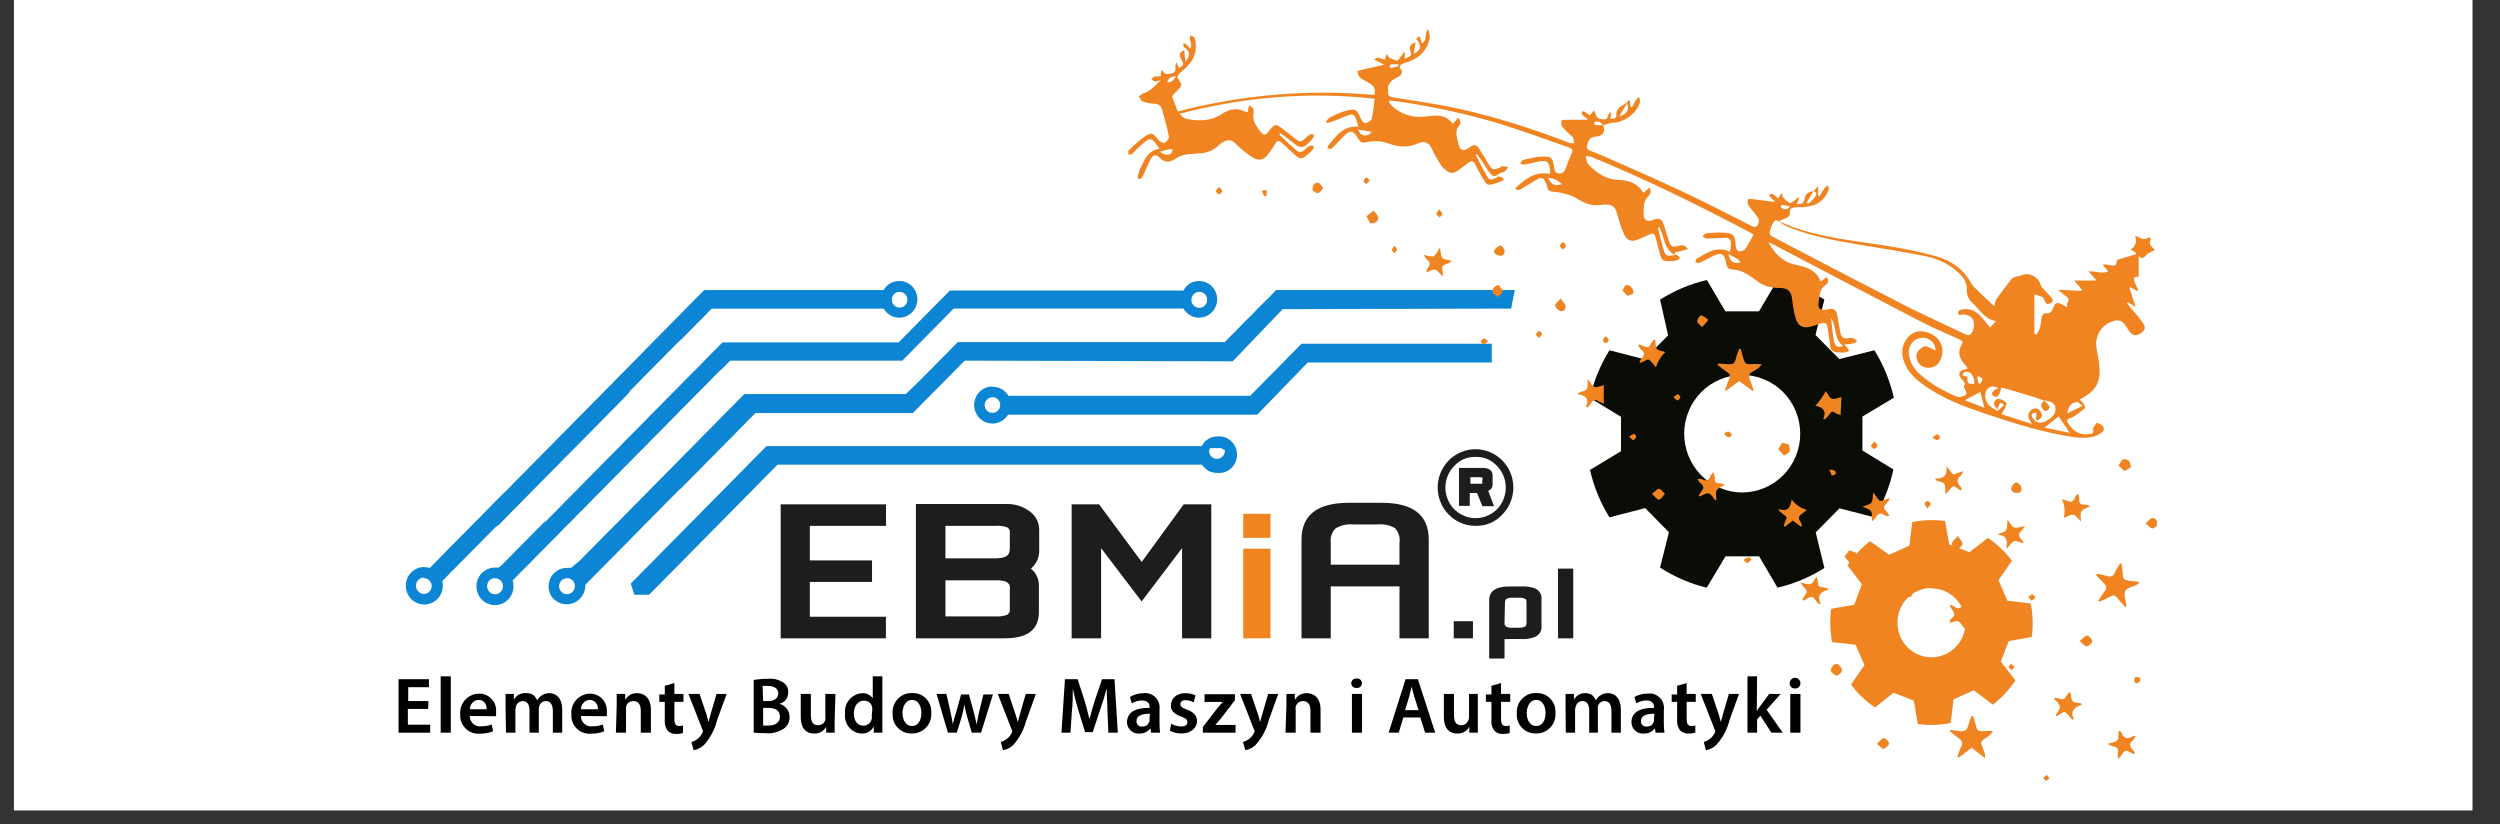 <svg xmlns="http://www.w3.org/2000/svg" xmlns:xlink="http://www.w3.org/1999/xlink" width="179" zoomAndPan="magnify" viewBox="0 0 134.25 44.25" height="59" preserveAspectRatio="xMidYMid meet" version="1.0"><rect x="0" y="0" width="134.25" height="44.25" fill="#333333" stroke="none"/><defs><clipPath id="907c8c9a38"><path d="M 0.75 0 L 132.762 0 L 132.762 43.512 L 0.75 43.512 Z M 0.75 0 " clip-rule="nonzero"/></clipPath><clipPath id="82c696cd39"><path d="M 60.594 1.57 L 115.824 1.57 L 115.824 24 L 60.594 24 Z M 60.594 1.57 " clip-rule="nonzero"/></clipPath><clipPath id="786b187c0e"><path d="M 115 27 L 115.824 27 L 115.824 29 L 115 29 Z M 115 27 " clip-rule="nonzero"/></clipPath></defs><g clip-path="url(#907c8c9a38)"><path fill="#ffffff" d="M 0.75 0 L 132.762 0 L 132.762 43.512 L 0.75 43.512 Z M 0.75 0 " fill-opacity="1" fill-rule="nonzero"/><path fill="#ffffff" d="M 0.75 0 L 132.762 0 L 132.762 43.512 L 0.75 43.512 Z M 0.75 0 " fill-opacity="1" fill-rule="nonzero"/></g><path fill="#f08421" d="M 106.754 28.883 C 107.246 29.223 107.676 29.633 108.043 30.109 L 107.32 31.156 L 107.797 32.258 L 109.051 32.41 C 109.168 33.008 109.188 33.605 109.105 34.207 L 107.867 34.426 L 107.449 35.527 L 108.227 36.535 C 107.895 37.039 107.492 37.473 107.016 37.84 L 105.992 37.07 L 104.906 37.555 L 104.754 38.824 C 104.168 38.941 103.578 38.961 102.988 38.879 L 102.77 37.625 L 101.684 37.199 L 100.688 37.992 C 100.191 37.652 99.762 37.242 99.398 36.762 L 100.121 35.719 L 99.645 34.621 L 98.383 34.48 C 98.27 33.887 98.254 33.293 98.332 32.691 L 99.574 32.473 L 99.984 31.371 L 99.211 30.363 C 99.539 29.859 99.945 29.426 100.422 29.059 L 101.449 29.793 L 102.535 29.301 L 102.688 28.035 C 103.273 27.918 103.863 27.898 104.453 27.98 L 104.672 29.234 L 105.758 29.652 Z M 103.719 31.598 C 103.961 31.598 104.195 31.645 104.418 31.738 C 104.645 31.832 104.84 31.965 105.012 32.141 C 105.184 32.312 105.316 32.512 105.406 32.738 C 105.5 32.965 105.547 33.203 105.547 33.445 C 105.547 33.691 105.5 33.93 105.406 34.156 C 105.316 34.383 105.184 34.582 105.012 34.754 C 104.84 34.93 104.645 35.062 104.418 35.156 C 104.195 35.25 103.961 35.297 103.719 35.297 C 103.477 35.297 103.246 35.25 103.02 35.156 C 102.797 35.062 102.602 34.93 102.43 34.754 C 102.258 34.582 102.125 34.383 102.031 34.156 C 101.941 33.93 101.895 33.691 101.895 33.445 C 101.891 33.199 101.934 32.961 102.027 32.73 C 102.117 32.504 102.25 32.301 102.422 32.125 C 102.594 31.949 102.793 31.812 103.016 31.719 C 103.242 31.621 103.477 31.574 103.719 31.574 Z M 103.719 31.598 " fill-opacity="1" fill-rule="evenodd"/><path fill="#1d1d1b" d="M 41.922 34.277 L 41.922 27.082 L 47.578 27.082 L 47.578 28.238 L 43.488 28.238 L 43.488 30.094 L 46.828 30.094 L 46.828 31.25 L 43.488 31.25 L 43.488 33.117 L 47.574 33.117 L 47.574 34.277 Z M 53.973 34.277 L 49.184 34.277 L 49.184 27.066 L 53.973 27.066 C 54.441 27.043 54.871 27.164 55.262 27.434 C 55.641 27.703 55.82 28.07 55.805 28.535 L 55.805 29.637 C 55.781 30 55.633 30.301 55.359 30.535 C 55.625 30.754 55.77 31.035 55.789 31.383 L 55.789 32.863 C 55.789 33.805 55.184 34.277 53.973 34.277 Z M 54.227 28.617 C 54.246 28.492 54.199 28.391 54.09 28.32 C 53.875 28.246 53.656 28.219 53.43 28.238 L 50.77 28.238 L 50.77 29.984 L 53.43 29.984 C 53.906 29.984 54.16 29.867 54.199 29.645 C 54.223 29.551 54.23 29.461 54.227 29.367 Z M 54.227 31.629 C 54.254 31.438 54.176 31.305 54 31.227 C 53.82 31.176 53.641 31.152 53.457 31.164 L 50.77 31.164 L 50.77 33.102 L 53.43 33.102 C 53.652 33.117 53.871 33.09 54.086 33.016 C 54.195 32.941 54.246 32.832 54.227 32.699 Z M 65.047 34.277 L 63.477 34.277 L 63.477 29.434 L 61.305 32.297 L 59.129 29.434 L 59.129 34.277 L 57.547 34.277 L 57.547 27.082 L 59.02 27.082 L 61.309 30.176 L 63.566 27.082 L 65.047 27.082 Z M 75.152 34.277 L 75.152 31.488 L 71.461 31.488 L 71.461 34.277 L 69.891 34.277 L 69.891 28.973 C 69.891 27.66 70.738 27 72.434 27 L 74.195 27 C 75.883 27 76.723 27.66 76.723 28.973 L 76.723 34.277 Z M 73.961 28.164 L 72.68 28.164 C 72.34 28.129 72.02 28.199 71.723 28.371 C 71.512 28.59 71.426 28.852 71.461 29.152 L 71.461 30.324 L 75.152 30.324 L 75.152 29.152 C 75.195 28.852 75.113 28.586 74.91 28.359 C 74.613 28.195 74.297 28.129 73.961 28.164 Z M 78.066 34.277 L 78.066 33.359 L 79.098 33.359 L 79.098 34.277 Z M 81.066 31.492 L 81.688 31.492 C 81.941 31.477 82.191 31.512 82.438 31.598 C 82.695 31.73 82.809 31.941 82.777 32.234 L 82.777 33.574 C 82.809 33.867 82.688 34.078 82.426 34.207 C 82.188 34.293 81.941 34.332 81.688 34.316 L 81.066 34.316 C 80.977 34.324 80.887 34.324 80.793 34.316 L 80.793 35.363 L 79.969 35.363 L 79.969 32.234 C 79.969 31.738 80.332 31.492 81.066 31.492 Z M 80.793 33.43 C 80.781 33.531 80.816 33.605 80.898 33.66 C 81.004 33.703 81.113 33.719 81.23 33.711 L 81.535 33.711 C 81.652 33.719 81.77 33.699 81.883 33.656 C 81.945 33.621 81.973 33.547 81.973 33.43 L 81.973 32.379 C 81.973 32.258 81.973 32.18 81.883 32.148 C 81.77 32.105 81.652 32.09 81.535 32.098 L 81.25 32.098 C 81.137 32.09 81.027 32.105 80.918 32.148 C 80.848 32.18 80.816 32.258 80.816 32.379 Z M 83.664 34.277 L 83.664 30.535 L 84.484 30.535 L 84.484 34.277 Z M 83.664 34.277 " fill-opacity="1" fill-rule="evenodd"/><path fill="#f08421" d="M 68.223 34.277 L 66.762 34.277 L 66.762 29.465 L 68.223 29.465 Z M 66.762 28.883 L 66.762 27.59 L 68.223 27.59 L 68.223 28.883 Z M 66.762 28.883 " fill-opacity="1" fill-rule="evenodd"/><path fill="#0a0d06" d="M 95.453 15.035 C 96.352 15.242 97.188 15.594 97.969 16.09 L 97.492 17.988 L 98.77 19.281 L 100.656 18.809 C 101.145 19.602 101.492 20.449 101.699 21.359 L 100.012 22.367 L 100.012 24.191 L 101.676 25.211 C 101.48 26.125 101.137 26.984 100.656 27.781 L 98.781 27.297 L 97.504 28.59 L 97.969 30.5 C 97.188 30.996 96.352 31.348 95.453 31.559 L 94.465 29.875 L 92.66 29.875 L 91.652 31.559 C 90.758 31.344 89.922 30.98 89.145 30.48 L 89.621 28.582 L 88.348 27.285 L 86.426 27.781 C 85.938 26.992 85.59 26.141 85.383 25.234 L 87.047 24.23 L 87.047 22.383 L 85.375 21.363 C 85.586 20.453 85.938 19.602 86.426 18.809 L 88.301 19.293 L 89.578 18.008 L 89.145 16.09 C 89.926 15.598 90.762 15.246 91.66 15.035 L 92.652 16.719 L 94.457 16.719 Z M 93.551 20.137 C 93.965 20.137 94.363 20.215 94.742 20.375 C 95.125 20.535 95.465 20.762 95.758 21.059 C 96.047 21.352 96.273 21.695 96.434 22.082 C 96.59 22.469 96.672 22.871 96.672 23.289 C 96.672 23.707 96.594 24.109 96.434 24.496 C 96.277 24.883 96.051 25.227 95.758 25.52 C 95.465 25.816 95.129 26.043 94.746 26.203 C 94.367 26.363 93.969 26.445 93.555 26.445 C 93.141 26.445 92.742 26.363 92.363 26.203 C 91.98 26.043 91.645 25.816 91.352 25.52 C 91.059 25.223 90.836 24.879 90.676 24.492 C 90.52 24.105 90.441 23.703 90.441 23.285 C 90.441 22.867 90.523 22.465 90.68 22.082 C 90.84 21.695 91.062 21.355 91.355 21.059 C 91.645 20.766 91.98 20.539 92.363 20.379 C 92.742 20.219 93.141 20.137 93.551 20.137 Z M 93.551 20.137 " fill-opacity="1" fill-rule="evenodd"/><path fill="#0c85d4" d="M 65.719 24.156 L 65.773 24.156 C 65.773 24.191 65.773 24.223 65.773 24.258 C 65.758 24.367 65.715 24.457 65.633 24.531 C 65.551 24.605 65.457 24.641 65.352 24.641 C 65.242 24.641 65.148 24.605 65.066 24.531 C 64.988 24.457 64.941 24.367 64.93 24.258 C 64.93 24.191 64.945 24.129 64.973 24.066 L 65.574 24.066 C 65.629 24.086 65.676 24.117 65.719 24.156 Z M 65.387 23.434 C 65.52 23.422 65.652 23.441 65.781 23.484 C 65.906 23.531 66.02 23.602 66.121 23.695 C 66.219 23.789 66.297 23.898 66.352 24.023 C 66.402 24.148 66.43 24.277 66.43 24.418 C 66.43 24.555 66.402 24.684 66.352 24.809 C 66.297 24.938 66.219 25.047 66.121 25.137 C 66.02 25.23 65.906 25.301 65.781 25.348 C 65.652 25.391 65.52 25.41 65.387 25.398 C 65.027 25.402 64.75 25.254 64.547 24.953 L 41.754 24.953 L 41.559 25.152 L 41.355 25.355 L 41.16 25.555 L 40.965 25.75 L 40.77 25.949 L 40.57 26.152 L 40.371 26.352 L 40.176 26.551 L 39.98 26.746 L 39.781 26.949 L 39.195 27.547 L 38.992 27.75 L 38.797 27.949 L 38.602 28.145 L 38.406 28.344 L 38.008 28.746 L 37.812 28.945 L 37.617 29.141 L 37.418 29.344 L 37.219 29.543 L 36.828 29.941 L 36.629 30.145 L 36.434 30.344 L 36.238 30.539 L 36.043 30.738 L 35.84 30.941 L 35.449 31.34 L 35.051 31.738 L 34.855 31.938 L 34.066 31.938 L 33.871 31.34 L 34.066 31.141 L 34.266 30.941 L 34.465 30.738 L 34.66 30.539 L 34.855 30.344 L 35.051 30.145 L 35.254 29.941 L 35.84 29.344 L 36.238 28.945 L 36.629 28.547 L 36.828 28.344 L 37.023 28.145 L 37.418 27.75 L 37.617 27.547 L 38.203 26.949 L 38.602 26.551 L 38.992 26.152 L 39.195 25.949 L 39.391 25.75 L 39.586 25.555 L 39.781 25.355 L 39.98 25.152 L 40.371 24.754 L 40.57 24.555 L 40.77 24.352 L 40.965 24.156 L 41.16 23.957 L 64.531 23.957 C 64.719 23.617 65 23.441 65.387 23.434 Z M 65.387 23.434 " fill-opacity="1" fill-rule="evenodd"/><path fill="#0c85d4" d="M 53.297 20.773 C 53.668 20.773 53.953 20.934 54.152 21.254 L 67.137 21.254 L 69.891 18.457 L 80.109 18.457 L 80.109 19.465 L 70.227 19.465 L 67.512 22.266 L 54.137 22.266 C 54.09 22.34 54.035 22.41 53.977 22.469 C 53.914 22.527 53.844 22.578 53.77 22.621 C 53.695 22.664 53.613 22.695 53.531 22.715 C 53.449 22.738 53.363 22.746 53.277 22.746 C 53.191 22.742 53.105 22.73 53.023 22.707 C 52.941 22.684 52.863 22.648 52.789 22.605 C 52.715 22.559 52.648 22.508 52.59 22.445 C 52.527 22.383 52.477 22.312 52.438 22.234 C 52.395 22.16 52.363 22.078 52.34 21.996 C 52.32 21.91 52.309 21.824 52.309 21.738 C 52.312 21.652 52.324 21.566 52.348 21.48 C 52.371 21.398 52.402 21.32 52.445 21.242 C 52.488 21.168 52.543 21.102 52.605 21.039 C 52.664 20.977 52.734 20.926 52.809 20.883 C 52.883 20.84 52.961 20.809 53.043 20.785 C 53.129 20.762 53.211 20.754 53.297 20.754 Z M 53.297 21.324 C 53.414 21.328 53.512 21.371 53.59 21.453 C 53.672 21.535 53.711 21.637 53.711 21.754 C 53.711 21.871 53.668 21.969 53.586 22.051 C 53.504 22.133 53.406 22.172 53.289 22.172 C 53.176 22.172 53.078 22.133 52.996 22.047 C 52.914 21.965 52.875 21.867 52.875 21.75 C 52.875 21.633 52.918 21.535 53.004 21.453 C 53.086 21.375 53.184 21.336 53.297 21.336 Z M 53.297 21.324 " fill-opacity="1" fill-rule="evenodd"/><path fill="#0c85d4" d="M 22.785 30.457 C 22.887 30.457 22.984 30.473 23.082 30.5 L 23.23 30.344 L 23.426 30.145 L 23.629 29.941 L 24.215 29.344 L 24.414 29.141 L 24.609 28.945 L 24.805 28.746 L 25.008 28.547 L 25.203 28.344 L 25.398 28.145 L 25.594 27.949 L 25.797 27.75 L 25.992 27.547 L 26.383 27.148 L 26.582 26.949 L 26.781 26.746 L 26.977 26.551 L 27.184 26.352 L 27.383 26.152 L 27.578 25.949 L 27.773 25.75 L 27.969 25.555 L 28.172 25.355 L 28.367 25.152 L 28.758 24.754 L 28.961 24.555 L 29.156 24.352 L 29.352 24.156 L 29.547 23.957 L 29.746 23.758 L 29.941 23.555 L 30.137 23.355 L 30.336 23.16 L 30.535 22.961 L 30.73 22.758 L 31.121 22.359 L 31.324 22.16 L 31.52 21.957 L 31.715 21.762 L 31.91 21.562 L 32.113 21.363 L 32.309 21.16 L 32.504 20.961 L 32.898 20.566 L 33.094 20.363 L 33.289 20.164 L 33.688 19.766 L 33.883 19.562 L 34.078 19.367 L 34.273 19.168 L 34.465 18.977 L 34.66 18.77 L 34.855 18.574 L 35.051 18.375 L 35.254 18.172 L 35.645 17.773 L 35.84 17.578 L 36.043 17.371 L 36.238 17.176 L 36.629 16.777 L 36.828 16.574 L 37.023 16.375 L 37.418 15.98 L 37.812 15.578 L 47.449 15.578 C 47.645 15.254 47.93 15.09 48.309 15.09 C 48.395 15.09 48.477 15.102 48.559 15.125 C 48.641 15.148 48.719 15.184 48.789 15.227 C 48.863 15.27 48.93 15.324 48.988 15.387 C 49.047 15.445 49.098 15.516 49.141 15.59 C 49.18 15.664 49.215 15.742 49.234 15.828 C 49.254 15.91 49.266 15.992 49.266 16.078 C 49.266 16.164 49.254 16.25 49.23 16.332 C 49.207 16.418 49.176 16.496 49.133 16.57 C 49.09 16.645 49.039 16.711 48.98 16.77 C 48.918 16.832 48.852 16.883 48.777 16.926 C 48.707 16.969 48.629 17.004 48.547 17.023 C 48.465 17.047 48.383 17.059 48.297 17.059 C 48.211 17.059 48.129 17.047 48.047 17.027 C 47.965 17.004 47.887 16.973 47.812 16.93 C 47.738 16.887 47.672 16.836 47.609 16.777 C 47.551 16.715 47.5 16.648 47.453 16.574 L 38.215 16.574 L 38.02 16.777 L 37.629 17.176 L 37.426 17.371 L 37.23 17.578 L 37.035 17.773 L 36.84 17.973 L 36.641 18.172 L 36.422 18.371 L 36.227 18.566 L 36.031 18.766 L 35.828 18.969 L 35.438 19.367 L 35.039 19.766 L 34.453 20.363 L 34.254 20.566 L 34.059 20.766 L 33.863 20.961 L 33.703 21.176 L 33.504 21.379 L 33.113 21.777 L 32.914 21.977 L 32.715 22.18 L 32.52 22.375 L 32.129 22.773 L 31.926 22.977 L 31.73 23.176 L 31.531 23.379 L 31.336 23.578 L 31.133 23.781 L 30.938 23.98 L 30.742 24.176 L 30.547 24.375 L 30.344 24.578 L 29.953 24.977 L 29.758 25.172 L 29.559 25.375 L 29.355 25.582 L 29.16 25.777 L 28.965 25.977 L 28.762 26.18 L 28.371 26.578 L 28.176 26.773 L 27.977 26.98 L 27.582 27.375 L 27.387 27.574 L 27.188 27.777 L 26.992 27.977 L 26.797 28.172 L 26.582 28.332 L 26.383 28.535 L 25.797 29.133 L 25.398 29.531 L 25.008 29.93 L 24.805 30.133 L 24.609 30.332 L 24.215 30.727 L 24.02 30.93 L 23.824 31.129 L 23.754 31.199 C 23.773 31.277 23.781 31.352 23.777 31.434 C 23.781 31.566 23.758 31.695 23.711 31.82 C 23.664 31.945 23.594 32.055 23.5 32.152 C 23.41 32.25 23.301 32.324 23.18 32.379 C 23.059 32.43 22.934 32.461 22.801 32.461 C 22.668 32.465 22.539 32.438 22.418 32.391 C 22.293 32.34 22.184 32.27 22.09 32.176 C 21.996 32.082 21.922 31.973 21.871 31.848 C 21.816 31.723 21.793 31.594 21.789 31.461 C 21.789 31.328 21.812 31.199 21.863 31.074 C 21.914 30.949 21.984 30.84 22.078 30.746 C 22.172 30.648 22.281 30.574 22.402 30.523 C 22.523 30.473 22.652 30.445 22.785 30.445 Z M 48.309 15.672 C 48.426 15.672 48.523 15.715 48.605 15.797 C 48.688 15.879 48.727 15.98 48.727 16.098 C 48.727 16.211 48.688 16.312 48.605 16.395 C 48.523 16.477 48.426 16.52 48.309 16.52 C 48.191 16.52 48.094 16.477 48.012 16.395 C 47.93 16.312 47.891 16.211 47.891 16.098 C 47.887 15.977 47.93 15.879 48.012 15.793 C 48.094 15.711 48.191 15.672 48.309 15.672 Z M 22.762 31.047 C 22.879 31.047 22.977 31.09 23.059 31.172 C 23.141 31.254 23.18 31.352 23.18 31.469 C 23.18 31.586 23.141 31.688 23.059 31.77 C 22.977 31.852 22.879 31.895 22.762 31.895 C 22.648 31.895 22.547 31.852 22.469 31.77 C 22.387 31.688 22.344 31.586 22.344 31.469 C 22.336 31.344 22.375 31.234 22.465 31.145 C 22.551 31.055 22.66 31.012 22.785 31.02 Z M 22.762 31.047 " fill-opacity="1" fill-rule="evenodd"/><path fill="#0c85d4" d="M 64.402 15.09 C 64.488 15.09 64.57 15.102 64.652 15.125 C 64.734 15.148 64.812 15.184 64.887 15.227 C 64.957 15.27 65.023 15.324 65.086 15.383 C 65.145 15.445 65.195 15.512 65.238 15.59 C 65.277 15.664 65.309 15.742 65.332 15.824 C 65.352 15.91 65.363 15.996 65.363 16.082 C 65.363 16.168 65.352 16.25 65.328 16.336 C 65.305 16.418 65.273 16.496 65.23 16.57 C 65.188 16.645 65.137 16.711 65.074 16.773 C 65.016 16.832 64.949 16.887 64.875 16.93 C 64.801 16.973 64.723 17.004 64.641 17.027 C 64.559 17.047 64.473 17.059 64.391 17.059 C 64.305 17.059 64.219 17.047 64.137 17.027 C 64.055 17.004 63.977 16.969 63.902 16.926 C 63.832 16.883 63.762 16.832 63.703 16.773 C 63.645 16.711 63.59 16.645 63.547 16.57 L 51.211 16.57 L 48.453 19.367 L 39.215 19.367 L 39.016 19.562 L 38.82 19.766 L 38.594 19.965 L 38.398 20.164 L 38.199 20.363 L 38.004 20.566 L 37.809 20.766 L 37.613 20.961 L 37.41 21.16 L 37.215 21.363 L 36.824 21.762 L 36.621 21.957 L 36.426 22.16 L 36.035 22.559 L 35.836 22.758 L 35.641 22.961 L 35.047 23.555 L 34.852 23.758 L 34.461 24.156 L 34.258 24.352 L 34.062 24.555 L 33.672 24.953 L 33.469 25.152 L 33.273 25.355 L 33.078 25.555 L 32.684 25.949 L 32.488 26.152 L 32.289 26.352 L 32.094 26.551 L 31.895 26.746 L 31.699 26.949 L 31.309 27.348 L 31.105 27.547 L 30.91 27.75 L 30.715 27.949 L 30.52 28.145 L 30.316 28.344 L 30.121 28.547 L 29.73 28.945 L 29.531 29.141 L 29.336 29.344 L 29.137 29.543 L 28.941 29.742 L 28.742 29.941 L 28.547 30.145 L 28.352 30.344 L 28.16 30.535 L 27.957 30.734 L 27.762 30.938 L 27.531 31.168 C 27.559 31.262 27.574 31.359 27.574 31.461 C 27.578 31.594 27.555 31.723 27.508 31.848 C 27.461 31.973 27.391 32.086 27.297 32.184 C 27.207 32.281 27.102 32.355 26.977 32.41 C 26.855 32.465 26.73 32.492 26.598 32.496 C 26.465 32.496 26.336 32.473 26.215 32.422 C 26.09 32.375 25.98 32.305 25.887 32.211 C 25.789 32.117 25.715 32.008 25.664 31.883 C 25.613 31.758 25.586 31.629 25.586 31.496 C 25.582 31.363 25.605 31.234 25.656 31.109 C 25.707 30.984 25.777 30.875 25.871 30.777 C 25.965 30.684 26.074 30.609 26.195 30.559 C 26.316 30.504 26.445 30.48 26.578 30.48 C 26.648 30.473 26.715 30.473 26.785 30.48 L 26.977 30.316 L 27.172 30.117 L 27.371 29.914 L 27.957 29.316 L 28.355 28.918 L 28.746 28.52 L 28.949 28.316 L 29.145 28.117 L 29.355 27.949 L 29.551 27.75 L 29.754 27.547 L 30.34 26.949 L 30.539 26.746 L 30.934 26.352 L 31.129 26.152 L 31.328 25.949 L 31.523 25.75 L 31.719 25.555 L 31.914 25.355 L 32.117 25.152 L 32.703 24.555 L 33.102 24.156 L 33.492 23.758 L 33.691 23.555 L 34.086 23.16 L 34.281 22.961 L 34.48 22.758 L 35.066 22.16 L 35.465 21.762 L 35.855 21.363 L 36.043 21.176 L 36.238 20.977 L 36.434 20.781 L 36.629 20.582 L 36.828 20.379 L 37.219 19.98 L 37.418 19.785 L 37.617 19.582 L 38.203 18.984 L 38.406 18.781 L 38.602 18.582 L 38.797 18.387 L 48.254 18.387 L 51.008 15.602 L 63.547 15.602 C 63.734 15.262 64.02 15.09 64.402 15.09 Z M 26.578 31.051 C 26.695 31.051 26.797 31.09 26.883 31.176 C 26.965 31.258 27.008 31.359 27.008 31.48 C 27.008 31.598 26.969 31.699 26.883 31.785 C 26.801 31.871 26.699 31.91 26.582 31.91 C 26.465 31.91 26.363 31.867 26.281 31.781 C 26.199 31.699 26.16 31.594 26.16 31.477 C 26.16 31.355 26.199 31.254 26.281 31.172 C 26.363 31.086 26.461 31.043 26.578 31.043 Z M 64.402 15.672 C 64.52 15.672 64.617 15.715 64.703 15.797 C 64.785 15.883 64.824 15.984 64.824 16.102 C 64.824 16.219 64.785 16.32 64.703 16.406 C 64.617 16.488 64.52 16.531 64.402 16.531 C 64.285 16.531 64.184 16.488 64.102 16.406 C 64.02 16.32 63.977 16.219 63.977 16.102 C 63.977 15.984 64.02 15.883 64.102 15.797 C 64.184 15.715 64.285 15.672 64.402 15.672 Z M 64.402 15.672 " fill-opacity="1" fill-rule="evenodd"/><path fill="#0c85d4" d="M 30.441 30.496 C 30.516 30.488 30.59 30.488 30.664 30.496 L 31.117 30.121 L 31.316 29.918 L 31.512 29.719 L 31.711 29.523 L 31.906 29.324 L 32.105 29.121 L 32.496 28.723 L 33.281 27.938 L 33.477 27.738 L 33.676 27.535 L 34.066 27.137 L 34.266 26.941 L 34.465 26.738 L 35.051 26.141 L 35.254 25.938 L 35.449 25.738 L 35.645 25.543 L 35.84 25.344 L 36.043 25.141 L 36.238 24.941 L 36.422 24.754 L 36.617 24.555 L 36.816 24.352 L 37.016 24.156 L 37.406 23.758 L 37.605 23.555 L 37.801 23.355 L 38.195 22.961 L 38.395 22.758 L 38.98 22.16 L 39.379 21.762 L 39.77 21.363 L 39.973 21.16 L 48.641 21.16 L 49.465 20.363 L 49.855 19.965 L 50.059 19.766 L 50.254 19.562 L 50.449 19.367 L 50.645 19.168 L 50.848 18.969 L 51.043 18.766 L 51.238 18.566 L 51.434 18.371 L 65.773 18.371 L 65.969 18.164 L 66.363 17.77 L 66.559 17.57 L 66.754 17.367 L 66.949 17.168 L 67.152 16.973 L 67.348 16.773 L 67.543 16.57 L 67.738 16.371 L 67.945 16.172 L 68.141 15.977 L 68.531 15.574 L 81.344 15.574 L 81.148 16.57 L 68.879 16.602 L 66.195 19.402 L 51.805 19.367 L 51.406 19.766 L 50.82 20.363 L 50.617 20.566 L 50.422 20.766 L 50.227 20.961 L 50.008 21.176 L 49.809 21.379 L 49.418 21.777 L 49.02 22.18 L 40.57 22.18 L 40.371 22.375 L 39.98 22.773 L 39.781 22.977 L 39.391 23.375 L 38.992 23.773 L 38.406 24.371 L 38.008 24.77 L 37.617 25.168 L 37.418 25.371 L 37.219 25.57 L 37.023 25.77 L 36.828 25.965 L 36.629 26.168 L 36.422 26.352 L 36.227 26.551 L 35.828 26.949 L 35.242 27.547 L 35.039 27.75 L 34.844 27.949 L 34.648 28.145 L 34.465 28.332 L 34.266 28.535 L 34.066 28.734 L 33.676 29.133 L 33.477 29.336 L 33.281 29.531 L 33.086 29.73 L 32.887 29.93 L 32.688 30.133 L 32.492 30.332 L 32.297 30.527 L 32.102 30.727 L 31.898 30.93 L 31.508 31.328 L 31.434 31.406 L 31.434 31.465 C 31.426 31.641 31.379 31.805 31.289 31.957 C 31.199 32.109 31.078 32.23 30.93 32.316 C 30.777 32.406 30.613 32.449 30.438 32.449 C 30.266 32.453 30.102 32.41 29.949 32.324 C 29.621 32.137 29.461 31.855 29.461 31.477 C 29.465 31.203 29.562 30.973 29.754 30.781 C 29.945 30.59 30.176 30.496 30.441 30.496 Z M 30.441 31.047 C 30.562 31.047 30.66 31.086 30.746 31.168 C 30.828 31.254 30.871 31.355 30.871 31.473 C 30.871 31.594 30.832 31.695 30.746 31.781 C 30.664 31.863 30.562 31.906 30.445 31.906 C 30.328 31.906 30.227 31.863 30.145 31.777 C 30.062 31.691 30.023 31.59 30.023 31.469 C 30.027 31.355 30.07 31.258 30.148 31.176 C 30.23 31.094 30.328 31.055 30.441 31.051 Z M 30.441 31.047 " fill-opacity="1" fill-rule="evenodd"/><path fill="#1d1d1b" d="M 79.238 28.238 C 79.086 28.238 78.93 28.223 78.777 28.188 C 78.625 28.152 78.48 28.098 78.34 28.027 C 78.199 27.961 78.07 27.875 77.949 27.773 C 77.828 27.676 77.719 27.562 77.625 27.438 C 77.531 27.312 77.449 27.18 77.387 27.035 C 77.32 26.891 77.273 26.742 77.242 26.586 C 77.211 26.434 77.199 26.277 77.203 26.117 C 77.207 25.961 77.23 25.805 77.27 25.652 C 77.309 25.5 77.367 25.352 77.441 25.215 C 77.512 25.074 77.602 24.945 77.703 24.828 C 77.805 24.707 77.922 24.602 78.047 24.508 C 78.176 24.418 78.309 24.34 78.453 24.281 C 78.598 24.219 78.746 24.176 78.898 24.148 C 79.055 24.125 79.207 24.117 79.363 24.125 C 79.52 24.137 79.672 24.164 79.82 24.211 C 79.969 24.254 80.113 24.316 80.246 24.395 C 80.383 24.473 80.508 24.566 80.621 24.676 C 80.734 24.781 80.836 24.902 80.922 25.035 C 81.012 25.164 81.082 25.305 81.137 25.453 C 81.191 25.598 81.23 25.75 81.25 25.906 C 81.27 26.066 81.273 26.223 81.258 26.379 C 81.242 26.535 81.211 26.688 81.16 26.84 C 81.109 26.988 81.047 27.129 80.965 27.266 C 80.883 27.398 80.785 27.523 80.676 27.633 C 80.281 28.047 79.805 28.246 79.238 28.238 Z M 79.238 24.535 C 78.789 24.527 78.406 24.688 78.094 25.02 C 77.941 25.172 77.824 25.352 77.742 25.555 C 77.66 25.754 77.617 25.965 77.617 26.184 C 77.617 26.402 77.66 26.609 77.742 26.812 C 77.824 27.016 77.941 27.191 78.094 27.348 C 78.246 27.5 78.422 27.617 78.621 27.699 C 78.82 27.785 79.023 27.824 79.238 27.824 C 79.453 27.824 79.66 27.785 79.859 27.699 C 80.059 27.617 80.234 27.5 80.387 27.348 C 80.539 27.191 80.656 27.016 80.738 26.812 C 80.82 26.609 80.859 26.402 80.859 26.184 C 80.859 25.965 80.82 25.754 80.738 25.555 C 80.656 25.352 80.539 25.172 80.387 25.02 C 80.074 24.688 79.691 24.527 79.238 24.535 Z M 79.605 27.184 L 79.316 26.473 L 78.926 26.473 L 78.926 27.164 L 78.348 27.164 L 78.348 25.129 L 79.609 25.129 C 79.965 25.129 80.152 25.266 80.152 25.535 L 80.152 26.012 C 80.152 26.18 80.07 26.297 79.914 26.355 L 80.23 27.184 Z M 79.605 25.816 C 79.617 25.762 79.617 25.707 79.605 25.652 C 79.605 25.652 79.543 25.625 79.469 25.625 L 78.961 25.625 L 78.961 25.977 L 79.469 25.977 C 79.543 25.977 79.594 25.977 79.605 25.977 C 79.613 25.977 79.59 25.895 79.59 25.816 Z M 79.605 25.816 " fill-opacity="1" fill-rule="evenodd"/><path fill="#000000" d="M 22.992 38.07 L 21.902 38.07 L 21.902 38.914 L 23.102 38.914 L 23.102 39.344 L 21.402 39.344 L 21.402 36.473 L 23.035 36.473 L 23.035 36.902 L 21.922 36.902 L 21.922 37.648 L 23.008 37.648 Z M 22.992 38.07 " fill-opacity="1" fill-rule="nonzero"/><path fill="#000000" d="M 23.664 36.32 L 24.207 36.32 L 24.207 39.344 L 23.664 39.344 Z M 23.664 36.32 " fill-opacity="1" fill-rule="nonzero"/><path fill="#000000" d="M 25.23 38.449 C 25.227 38.621 25.293 38.762 25.418 38.875 C 25.547 38.984 25.695 39.027 25.859 39 C 26.047 39.004 26.23 38.973 26.406 38.906 L 26.48 39.27 C 26.25 39.359 26.016 39.402 25.77 39.398 C 25.629 39.41 25.488 39.395 25.355 39.344 C 25.223 39.297 25.105 39.223 25.004 39.121 C 24.902 39.02 24.824 38.902 24.773 38.77 C 24.723 38.633 24.703 38.496 24.715 38.352 C 24.703 38.211 24.723 38.074 24.766 37.938 C 24.812 37.805 24.883 37.684 24.977 37.582 C 25.074 37.477 25.184 37.395 25.312 37.34 C 25.441 37.281 25.574 37.25 25.715 37.25 C 25.844 37.246 25.969 37.266 26.086 37.316 C 26.207 37.367 26.309 37.438 26.398 37.531 C 26.488 37.629 26.555 37.738 26.594 37.859 C 26.637 37.984 26.652 38.109 26.637 38.242 C 26.645 38.316 26.645 38.387 26.637 38.461 Z M 26.129 38.086 C 26.148 37.957 26.113 37.84 26.027 37.734 C 25.945 37.633 25.836 37.582 25.703 37.582 C 25.57 37.59 25.457 37.641 25.367 37.738 C 25.277 37.836 25.23 37.953 25.23 38.086 Z M 26.129 38.086 " fill-opacity="1" fill-rule="nonzero"/><path fill="#000000" d="M 27.148 37.891 C 27.148 37.648 27.148 37.449 27.148 37.266 L 27.594 37.266 L 27.594 37.574 C 27.746 37.316 27.973 37.199 28.27 37.223 C 28.551 37.215 28.738 37.344 28.84 37.609 C 28.902 37.5 28.988 37.41 29.094 37.344 C 29.219 37.258 29.359 37.219 29.508 37.223 C 29.844 37.223 30.191 37.461 30.191 38.121 L 30.191 39.344 L 29.688 39.344 L 29.688 38.195 C 29.688 37.852 29.566 37.648 29.324 37.648 C 29.137 37.652 29.016 37.746 28.957 37.926 C 28.945 37.984 28.934 38.039 28.934 38.098 L 28.934 39.344 L 28.434 39.344 L 28.434 38.141 C 28.434 37.852 28.316 37.648 28.078 37.648 C 27.883 37.656 27.758 37.754 27.703 37.945 C 27.688 38 27.676 38.055 27.676 38.113 L 27.676 39.344 L 27.172 39.344 Z M 27.148 37.891 " fill-opacity="1" fill-rule="nonzero"/><path fill="#000000" d="M 31.199 38.449 C 31.195 38.621 31.258 38.762 31.387 38.875 C 31.516 38.984 31.66 39.027 31.828 39 C 32.016 39.004 32.195 38.973 32.371 38.906 L 32.449 39.27 C 32.219 39.359 31.98 39.402 31.738 39.398 C 31.594 39.41 31.457 39.395 31.324 39.344 C 31.188 39.297 31.07 39.223 30.969 39.121 C 30.867 39.02 30.793 38.902 30.742 38.77 C 30.691 38.633 30.672 38.496 30.684 38.352 C 30.672 38.211 30.688 38.074 30.734 37.938 C 30.781 37.805 30.852 37.684 30.945 37.582 C 31.039 37.477 31.152 37.395 31.281 37.34 C 31.406 37.281 31.543 37.25 31.684 37.25 C 31.809 37.25 31.93 37.273 32.047 37.324 C 32.164 37.375 32.266 37.445 32.352 37.543 C 32.438 37.637 32.5 37.742 32.543 37.867 C 32.582 37.988 32.598 38.113 32.586 38.242 C 32.594 38.316 32.594 38.387 32.586 38.461 Z M 32.102 38.086 C 32.117 37.957 32.082 37.84 31.996 37.738 C 31.91 37.637 31.801 37.586 31.672 37.582 C 31.539 37.59 31.426 37.641 31.336 37.738 C 31.246 37.836 31.199 37.953 31.199 38.086 Z M 32.102 38.086 " fill-opacity="1" fill-rule="nonzero"/><path fill="#000000" d="M 33.117 37.891 C 33.117 37.648 33.117 37.449 33.117 37.266 L 33.574 37.266 L 33.574 37.582 C 33.723 37.332 33.941 37.215 34.227 37.223 C 34.578 37.223 34.953 37.461 34.953 38.113 L 34.953 39.344 L 34.41 39.344 L 34.41 38.168 C 34.41 37.871 34.301 37.648 34.02 37.648 C 33.812 37.652 33.676 37.754 33.617 37.953 C 33.609 38.012 33.609 38.07 33.617 38.125 L 33.617 39.344 L 33.074 39.344 Z M 33.117 37.891 " fill-opacity="1" fill-rule="nonzero"/><path fill="#000000" d="M 36.215 36.68 L 36.215 37.266 L 36.703 37.266 L 36.703 37.691 L 36.215 37.691 L 36.215 38.605 C 36.215 38.859 36.281 38.988 36.477 38.988 C 36.543 38.988 36.609 38.98 36.676 38.961 L 36.676 39.363 C 36.555 39.402 36.43 39.418 36.301 39.414 C 36.129 39.422 35.98 39.363 35.855 39.242 C 35.73 39.07 35.68 38.879 35.699 38.664 L 35.699 37.691 L 35.406 37.691 L 35.406 37.293 L 35.699 37.293 L 35.699 36.828 Z M 36.215 36.68 " fill-opacity="1" fill-rule="nonzero"/><path fill="#000000" d="M 37.566 37.266 L 37.938 38.367 C 37.977 38.5 38.02 38.652 38.047 38.773 C 38.078 38.652 38.117 38.5 38.156 38.367 L 38.477 37.266 L 39.02 37.266 L 38.504 38.684 C 38.379 39.188 38.141 39.633 37.793 40.016 C 37.637 40.16 37.457 40.25 37.246 40.285 L 37.129 39.844 C 37.391 39.77 37.586 39.609 37.715 39.371 C 37.734 39.34 37.746 39.309 37.746 39.277 C 37.746 39.238 37.734 39.203 37.719 39.172 L 36.969 37.266 Z M 37.566 37.266 " fill-opacity="1" fill-rule="nonzero"/><path fill="#000000" d="M 40.473 36.512 C 40.719 36.473 40.969 36.449 41.223 36.453 C 41.512 36.422 41.785 36.484 42.035 36.633 C 42.238 36.758 42.336 36.941 42.328 37.184 C 42.316 37.504 42.16 37.707 41.855 37.797 C 42.02 37.836 42.148 37.922 42.25 38.055 C 42.352 38.188 42.402 38.336 42.398 38.504 C 42.406 38.75 42.312 38.945 42.129 39.102 C 41.812 39.32 41.461 39.41 41.078 39.371 C 40.875 39.371 40.672 39.363 40.473 39.344 Z M 40.98 37.648 L 41.246 37.648 C 41.605 37.648 41.793 37.477 41.793 37.234 C 41.793 36.992 41.59 36.836 41.246 36.836 C 41.148 36.828 41.051 36.828 40.953 36.836 Z M 40.98 38.961 C 41.074 38.969 41.168 38.969 41.258 38.961 C 41.59 38.961 41.883 38.832 41.883 38.477 C 41.883 38.125 41.598 38.012 41.238 38.012 L 40.98 38.012 Z M 40.98 38.961 " fill-opacity="1" fill-rule="nonzero"/><path fill="#000000" d="M 44.82 38.719 C 44.82 38.969 44.82 39.172 44.82 39.344 L 44.367 39.344 L 44.367 39.027 C 44.219 39.277 43.996 39.398 43.711 39.391 C 43.336 39.391 43 39.168 43 38.488 L 43 37.266 L 43.543 37.266 L 43.543 38.395 C 43.543 38.742 43.648 38.945 43.922 38.945 C 44.117 38.941 44.25 38.848 44.32 38.664 C 44.328 38.613 44.328 38.559 44.32 38.504 L 44.32 37.266 L 44.863 37.266 Z M 44.82 38.719 " fill-opacity="1" fill-rule="nonzero"/><path fill="#000000" d="M 47.383 36.32 L 47.383 38.758 C 47.383 38.973 47.383 39.203 47.383 39.344 L 46.922 39.344 L 46.922 39.016 C 46.773 39.277 46.551 39.402 46.254 39.391 C 46.125 39.383 46.004 39.352 45.887 39.289 C 45.773 39.23 45.672 39.152 45.59 39.051 C 45.508 38.949 45.449 38.84 45.41 38.711 C 45.375 38.586 45.363 38.461 45.379 38.328 C 45.363 38.195 45.375 38.062 45.414 37.93 C 45.449 37.801 45.512 37.684 45.602 37.578 C 45.688 37.473 45.789 37.391 45.91 37.332 C 46.031 37.27 46.156 37.234 46.293 37.227 C 46.531 37.211 46.723 37.301 46.867 37.5 L 46.867 36.32 Z M 46.84 38.133 C 46.844 38.086 46.844 38.043 46.84 38 C 46.793 37.754 46.645 37.629 46.395 37.625 C 46.059 37.625 45.852 37.926 45.852 38.312 C 45.852 38.699 46.035 38.969 46.367 38.969 C 46.477 38.969 46.574 38.934 46.656 38.863 C 46.742 38.797 46.793 38.707 46.812 38.598 C 46.82 38.547 46.82 38.496 46.812 38.445 Z M 46.84 38.133 " fill-opacity="1" fill-rule="nonzero"/><path fill="#000000" d="M 50.008 38.285 C 50.02 38.43 50 38.574 49.949 38.711 C 49.902 38.848 49.824 38.969 49.727 39.074 C 49.625 39.18 49.508 39.258 49.371 39.312 C 49.238 39.367 49.098 39.391 48.957 39.387 C 48.816 39.391 48.68 39.367 48.551 39.312 C 48.422 39.262 48.309 39.184 48.211 39.082 C 48.113 38.98 48.039 38.863 47.992 38.73 C 47.945 38.598 47.926 38.461 47.934 38.316 C 47.922 38.172 47.941 38.027 47.992 37.891 C 48.039 37.754 48.117 37.629 48.219 37.523 C 48.32 37.418 48.438 37.34 48.574 37.285 C 48.707 37.234 48.848 37.211 48.992 37.219 C 49.133 37.211 49.266 37.234 49.398 37.289 C 49.527 37.344 49.641 37.418 49.738 37.523 C 49.832 37.625 49.906 37.742 49.953 37.875 C 50 38.008 50.02 38.145 50.008 38.285 Z M 48.465 38.285 C 48.465 38.688 48.66 38.988 48.977 38.988 C 49.293 38.988 49.477 38.691 49.477 38.281 C 49.477 37.953 49.332 37.586 48.977 37.586 C 48.625 37.586 48.461 37.965 48.461 38.309 Z M 48.465 38.285 " fill-opacity="1" fill-rule="nonzero"/><path fill="#000000" d="M 50.824 37.266 L 51.035 38.207 C 51.086 38.438 51.133 38.66 51.168 38.887 C 51.215 38.668 51.277 38.453 51.348 38.242 L 51.609 37.293 L 52.031 37.293 L 52.285 38.219 C 52.348 38.461 52.402 38.688 52.449 38.914 C 52.484 38.688 52.527 38.461 52.582 38.219 L 52.809 37.293 L 53.32 37.293 L 52.684 39.344 L 52.184 39.344 L 51.938 38.5 C 51.875 38.281 51.824 38.059 51.785 37.832 C 51.75 38.059 51.703 38.281 51.641 38.5 L 51.379 39.344 L 50.902 39.344 L 50.293 37.266 Z M 50.824 37.266 " fill-opacity="1" fill-rule="nonzero"/><path fill="#000000" d="M 54.168 37.266 L 54.535 38.367 C 54.582 38.5 54.625 38.652 54.652 38.773 C 54.688 38.652 54.727 38.5 54.766 38.367 L 55.082 37.266 L 55.625 37.266 L 55.113 38.684 C 54.984 39.184 54.746 39.629 54.402 40.016 C 54.246 40.16 54.066 40.25 53.859 40.285 L 53.738 39.844 C 53.848 39.812 53.949 39.762 54.043 39.695 C 54.164 39.609 54.258 39.504 54.324 39.371 C 54.34 39.34 54.352 39.309 54.359 39.277 C 54.355 39.238 54.344 39.203 54.324 39.172 L 53.582 37.266 Z M 54.168 37.266 " fill-opacity="1" fill-rule="nonzero"/><path fill="#000000" d="M 59.469 38.168 C 59.469 37.801 59.43 37.355 59.43 36.969 C 59.336 37.316 59.223 37.703 59.09 38.07 L 58.68 39.316 L 58.27 39.316 L 57.891 38.086 C 57.781 37.723 57.684 37.332 57.609 36.984 C 57.609 37.359 57.609 37.812 57.559 38.207 L 57.484 39.344 L 57 39.344 L 57.188 36.473 L 57.867 36.473 L 58.242 37.625 C 58.34 37.965 58.43 38.301 58.504 38.621 C 58.582 38.312 58.68 37.961 58.789 37.625 L 59.18 36.473 L 59.848 36.473 L 60.027 39.344 L 59.52 39.344 Z M 59.469 38.168 " fill-opacity="1" fill-rule="nonzero"/><path fill="#000000" d="M 61.816 39.344 L 61.781 39.109 C 61.629 39.305 61.426 39.398 61.18 39.391 C 61.004 39.406 60.852 39.355 60.723 39.234 C 60.594 39.117 60.523 38.969 60.52 38.793 C 60.52 38.242 60.977 38.004 61.734 38.012 L 61.734 37.977 C 61.734 37.84 61.68 37.613 61.32 37.613 C 61.125 37.617 60.945 37.668 60.777 37.77 L 60.68 37.426 C 60.91 37.289 61.156 37.223 61.422 37.223 C 61.539 37.211 61.656 37.223 61.766 37.266 C 61.875 37.305 61.973 37.367 62.055 37.453 C 62.137 37.539 62.195 37.637 62.234 37.75 C 62.27 37.863 62.281 37.98 62.266 38.098 L 62.266 38.848 C 62.266 39.012 62.273 39.18 62.297 39.344 Z M 61.75 38.328 C 61.379 38.328 61.031 38.402 61.031 38.715 C 61.023 38.801 61.047 38.875 61.109 38.938 C 61.168 38.996 61.242 39.023 61.324 39.016 C 61.531 39.023 61.664 38.926 61.727 38.73 C 61.734 38.691 61.734 38.652 61.727 38.617 Z M 61.75 38.328 " fill-opacity="1" fill-rule="nonzero"/><path fill="#000000" d="M 62.891 38.863 C 63.059 38.961 63.242 39.008 63.434 39.012 C 63.656 39.012 63.762 38.918 63.762 38.781 C 63.762 38.645 63.672 38.566 63.422 38.477 C 63.02 38.34 62.852 38.113 62.879 37.871 C 62.879 37.508 63.18 37.223 63.656 37.223 C 63.848 37.223 64.027 37.262 64.199 37.344 L 64.102 37.719 C 63.969 37.641 63.824 37.598 63.668 37.598 C 63.484 37.598 63.387 37.684 63.387 37.812 C 63.387 37.938 63.477 38.012 63.738 38.105 C 64.109 38.242 64.281 38.434 64.281 38.738 C 64.281 39.039 63.996 39.387 63.449 39.387 C 63.23 39.391 63.023 39.344 62.824 39.242 Z M 62.891 38.863 " fill-opacity="1" fill-rule="nonzero"/><path fill="#000000" d="M 64.594 39.039 L 65.363 38.043 C 65.469 37.918 65.555 37.812 65.664 37.695 L 64.684 37.695 L 64.684 37.277 L 66.316 37.277 L 66.316 37.598 L 65.566 38.578 C 65.461 38.699 65.363 38.82 65.262 38.93 L 66.348 38.93 L 66.348 39.344 L 64.594 39.344 Z M 64.594 39.039 " fill-opacity="1" fill-rule="nonzero"/><path fill="#000000" d="M 67.184 37.266 L 67.555 38.367 C 67.598 38.5 67.641 38.652 67.668 38.773 C 67.707 38.652 67.738 38.5 67.781 38.367 L 68.098 37.266 L 68.641 37.266 L 68.129 38.684 C 68.004 39.188 67.766 39.633 67.414 40.016 C 67.262 40.16 67.078 40.25 66.871 40.285 L 66.75 39.844 C 66.859 39.812 66.961 39.762 67.055 39.695 C 67.176 39.609 67.27 39.5 67.336 39.371 C 67.352 39.34 67.363 39.309 67.371 39.277 C 67.367 39.238 67.355 39.203 67.336 39.172 L 66.594 37.266 Z M 67.184 37.266 " fill-opacity="1" fill-rule="nonzero"/><path fill="#000000" d="M 69.082 37.891 C 69.082 37.648 69.082 37.449 69.082 37.266 L 69.531 37.266 L 69.531 37.582 C 69.684 37.336 69.902 37.219 70.184 37.223 C 70.543 37.223 70.914 37.461 70.914 38.113 L 70.914 39.344 L 70.371 39.344 L 70.371 38.168 C 70.371 37.871 70.262 37.648 69.977 37.648 C 69.77 37.652 69.637 37.754 69.578 37.953 C 69.566 38.012 69.566 38.07 69.578 38.125 L 69.578 39.344 L 69.031 39.344 Z M 69.082 37.891 " fill-opacity="1" fill-rule="nonzero"/><path fill="#000000" d="M 73.141 36.688 C 73.117 36.859 73.023 36.945 72.852 36.945 C 72.68 36.945 72.582 36.859 72.559 36.688 C 72.582 36.52 72.68 36.434 72.852 36.434 C 73.023 36.434 73.117 36.52 73.141 36.688 Z M 72.598 39.344 L 72.598 37.266 L 73.141 37.266 L 73.141 39.344 Z M 72.598 39.344 " fill-opacity="1" fill-rule="nonzero"/><path fill="#000000" d="M 75.359 38.527 L 75.113 39.344 L 74.57 39.344 L 75.48 36.473 L 76.141 36.473 L 77.07 39.344 L 76.527 39.344 L 76.273 38.527 Z M 76.176 38.133 L 75.953 37.426 C 75.898 37.25 75.848 37.059 75.805 36.875 C 75.762 37.043 75.719 37.238 75.668 37.426 L 75.453 38.133 Z M 76.176 38.133 " fill-opacity="1" fill-rule="nonzero"/><path fill="#000000" d="M 79.359 38.719 C 79.359 38.969 79.359 39.172 79.359 39.344 L 78.902 39.344 L 78.902 39.027 C 78.758 39.277 78.539 39.398 78.25 39.391 C 77.875 39.391 77.535 39.168 77.535 38.488 L 77.535 37.266 L 78.078 37.266 L 78.078 38.395 C 78.078 38.742 78.188 38.945 78.461 38.945 C 78.656 38.941 78.785 38.848 78.855 38.664 C 78.875 38.613 78.887 38.562 78.887 38.504 L 78.887 37.266 L 79.359 37.266 Z M 79.359 38.719 " fill-opacity="1" fill-rule="nonzero"/><path fill="#000000" d="M 80.605 36.68 L 80.605 37.266 L 81.098 37.266 L 81.098 37.691 L 80.605 37.691 L 80.605 38.605 C 80.605 38.859 80.676 38.988 80.871 38.988 C 80.938 38.988 81.004 38.98 81.07 38.961 L 81.07 39.363 C 80.949 39.402 80.824 39.418 80.695 39.414 C 80.523 39.422 80.375 39.363 80.25 39.242 C 80.121 39.07 80.07 38.879 80.09 38.664 L 80.09 37.691 L 79.793 37.691 L 79.793 37.293 L 80.09 37.293 L 80.09 36.828 Z M 80.605 36.68 " fill-opacity="1" fill-rule="nonzero"/><path fill="#000000" d="M 83.527 38.285 C 83.539 38.43 83.52 38.574 83.469 38.711 C 83.418 38.848 83.344 38.969 83.246 39.074 C 83.145 39.18 83.027 39.258 82.891 39.312 C 82.758 39.367 82.617 39.391 82.473 39.387 C 82.336 39.391 82.199 39.367 82.07 39.312 C 81.941 39.262 81.828 39.184 81.73 39.082 C 81.633 38.98 81.559 38.863 81.512 38.73 C 81.461 38.598 81.441 38.461 81.453 38.316 C 81.441 38.168 81.461 38.023 81.512 37.883 C 81.562 37.742 81.641 37.621 81.746 37.516 C 81.852 37.41 81.973 37.328 82.109 37.277 C 82.25 37.227 82.391 37.207 82.539 37.219 C 82.676 37.215 82.809 37.242 82.934 37.297 C 83.062 37.352 83.172 37.43 83.266 37.531 C 83.359 37.633 83.43 37.75 83.473 37.879 C 83.52 38.012 83.539 38.148 83.527 38.285 Z M 81.984 38.285 C 81.984 38.688 82.18 38.988 82.496 38.988 C 82.812 38.988 82.996 38.691 82.996 38.281 C 82.996 37.953 82.848 37.586 82.496 37.586 C 82.141 37.586 81.984 37.965 81.984 38.309 Z M 81.984 38.285 " fill-opacity="1" fill-rule="nonzero"/><path fill="#000000" d="M 84.07 37.891 C 84.07 37.648 84.07 37.449 84.07 37.266 L 84.52 37.266 L 84.52 37.574 C 84.66 37.332 84.867 37.215 85.148 37.223 C 85.418 37.227 85.598 37.355 85.691 37.609 C 85.754 37.5 85.836 37.41 85.941 37.344 C 86.066 37.258 86.203 37.219 86.355 37.223 C 86.695 37.223 87.039 37.461 87.039 38.121 L 87.039 39.344 L 86.535 39.344 L 86.535 38.195 C 86.535 37.852 86.414 37.648 86.172 37.648 C 85.984 37.652 85.863 37.746 85.805 37.926 C 85.801 37.984 85.801 38.043 85.805 38.098 L 85.805 39.344 L 85.34 39.344 L 85.34 38.141 C 85.34 37.852 85.223 37.648 84.984 37.648 C 84.789 37.652 84.668 37.754 84.617 37.945 C 84.594 38 84.582 38.055 84.582 38.113 L 84.582 39.344 L 84.082 39.344 Z M 84.07 37.891 " fill-opacity="1" fill-rule="nonzero"/><path fill="#000000" d="M 88.902 39.344 L 88.871 39.109 C 88.715 39.305 88.516 39.398 88.27 39.391 C 88.094 39.406 87.941 39.355 87.812 39.234 C 87.68 39.117 87.613 38.969 87.609 38.793 C 87.609 38.242 88.066 38.004 88.824 38.012 L 88.824 37.977 C 88.824 37.84 88.77 37.613 88.41 37.613 C 88.215 37.617 88.035 37.668 87.867 37.77 L 87.77 37.426 C 88 37.301 88.246 37.238 88.508 37.246 C 88.625 37.23 88.738 37.246 88.848 37.285 C 88.961 37.328 89.055 37.391 89.141 37.477 C 89.223 37.559 89.281 37.66 89.316 37.773 C 89.355 37.887 89.367 38 89.348 38.121 L 89.348 38.848 C 89.348 39.012 89.359 39.18 89.383 39.344 Z M 88.84 38.328 C 88.469 38.328 88.121 38.402 88.121 38.715 C 88.113 38.801 88.137 38.875 88.199 38.938 C 88.258 38.996 88.328 39.023 88.414 39.016 C 88.617 39.023 88.754 38.926 88.816 38.73 C 88.824 38.691 88.824 38.652 88.816 38.617 Z M 88.84 38.328 " fill-opacity="1" fill-rule="nonzero"/><path fill="#000000" d="M 90.574 36.68 L 90.574 37.266 L 91.062 37.266 L 91.062 37.691 L 90.574 37.691 L 90.574 38.605 C 90.574 38.859 90.637 38.988 90.84 38.988 C 90.906 38.988 90.973 38.98 91.039 38.961 L 91.039 39.344 C 90.918 39.379 90.793 39.395 90.664 39.391 C 90.492 39.398 90.344 39.34 90.219 39.223 C 90.094 39.051 90.043 38.855 90.062 38.645 L 90.062 37.691 L 89.77 37.691 L 89.77 37.293 L 90.062 37.293 L 90.062 36.828 Z M 90.574 36.68 " fill-opacity="1" fill-rule="nonzero"/><path fill="#000000" d="M 91.926 37.266 L 92.297 38.367 C 92.34 38.5 92.379 38.652 92.41 38.773 C 92.441 38.652 92.48 38.5 92.52 38.367 L 92.84 37.266 L 93.383 37.266 L 92.871 38.684 C 92.746 39.188 92.504 39.633 92.152 40.016 C 92 40.16 91.82 40.25 91.609 40.285 L 91.492 39.844 C 91.602 39.812 91.703 39.762 91.797 39.695 C 91.914 39.609 92.004 39.5 92.074 39.371 C 92.094 39.34 92.105 39.309 92.109 39.277 C 92.109 39.238 92.098 39.203 92.078 39.172 L 91.328 37.266 Z M 91.926 37.266 " fill-opacity="1" fill-rule="nonzero"/><path fill="#000000" d="M 94.34 38.18 C 94.391 38.098 94.445 38.016 94.508 37.938 L 95.004 37.266 L 95.621 37.266 L 94.867 38.113 L 95.734 39.344 L 95.121 39.344 L 94.531 38.43 L 94.355 38.637 L 94.355 39.344 L 93.84 39.344 L 93.84 36.32 L 94.355 36.32 Z M 94.34 38.18 " fill-opacity="1" fill-rule="nonzero"/><path fill="#000000" d="M 96.684 36.688 C 96.684 36.77 96.656 36.84 96.598 36.895 C 96.539 36.953 96.469 36.977 96.387 36.969 C 96.309 36.977 96.242 36.949 96.184 36.895 C 96.129 36.836 96.102 36.77 96.105 36.688 C 96.105 36.609 96.133 36.539 96.191 36.484 C 96.246 36.426 96.312 36.398 96.395 36.398 C 96.473 36.398 96.543 36.426 96.598 36.484 C 96.652 36.539 96.684 36.609 96.684 36.688 Z M 96.137 39.344 L 96.137 37.266 L 96.684 37.266 L 96.684 39.344 Z M 96.137 39.344 " fill-opacity="1" fill-rule="nonzero"/><g clip-path="url(#82c696cd39)"><path fill="#f08421" d="M 89.922 13.691 C 89.898 13.496 90.066 13.539 90.164 13.508 C 90.312 13.457 90.465 13.43 90.648 13.383 C 90.484 13.148 90.328 13.141 90.141 13.199 C 89.816 13.301 89.719 13.25 89.613 12.922 C 89.52 12.645 89.445 12.359 89.352 12.082 C 89.234 11.738 89.09 11.68 88.758 11.812 C 88.438 11.938 88.258 11.82 88.262 11.477 C 88.262 11.27 88.27 11.059 88.312 10.855 C 88.336 10.742 88.426 10.637 88.508 10.543 C 88.633 10.406 88.691 10.273 88.578 10.066 C 88.469 10.164 88.371 10.254 88.281 10.336 C 88.254 10.324 88.23 10.328 88.223 10.316 C 87.91 9.812 87.438 9.676 86.875 9.656 C 86.223 9.637 85.723 9.27 85.285 8.816 C 85.266 8.793 85.242 8.766 85.234 8.738 C 85.203 8.617 85.176 8.496 85.148 8.379 C 85.262 8.395 85.379 8.391 85.477 8.434 C 88.383 9.621 91.188 11.016 93.961 12.473 C 94.031 12.512 94.094 12.559 94.16 12.602 C 94.008 12.875 93.883 13.145 93.711 13.383 C 93.652 13.465 93.477 13.508 93.367 13.492 C 93.297 13.48 93.211 13.32 93.207 13.223 C 93.176 12.605 93.121 12.527 92.48 12.488 C 92.188 12.473 91.891 12.504 91.602 12.535 C 91.535 12.543 91.484 12.652 91.426 12.711 C 91.508 12.746 91.586 12.812 91.668 12.812 C 91.992 12.809 92.316 12.781 92.645 12.77 C 92.891 12.758 92.965 12.91 92.953 13.121 C 92.945 13.25 92.922 13.379 92.902 13.523 C 92.184 13.176 91.664 13.586 91.121 13.887 C 91.074 13.914 91.062 14.016 91.035 14.086 C 91.113 14.094 91.203 14.141 91.266 14.113 C 91.539 13.988 91.801 13.832 92.078 13.711 C 92.434 13.551 92.59 13.641 92.668 14.02 C 92.758 14.434 92.754 14.445 93.164 14.488 C 93.531 14.523 93.82 14.715 94.113 14.914 C 94.316 15.059 94.512 15.219 94.734 15.32 C 94.914 15.402 95.129 15.422 95.332 15.453 C 95.473 15.477 95.621 15.449 95.762 15.477 C 96.082 15.543 96.191 15.719 96.234 16.051 C 96.277 16.402 96.328 16.762 96.43 17.105 C 96.555 17.527 96.844 17.652 97.27 17.531 C 97.453 17.477 97.637 17.422 97.816 17.359 C 98.031 17.285 98.113 17.398 98.141 17.582 C 98.191 17.914 98.246 18.246 98.281 18.578 C 98.305 18.82 98.461 18.902 98.668 18.922 C 98.812 18.938 98.957 18.938 99.102 18.926 C 99.168 18.918 99.234 18.871 99.301 18.844 C 99.258 18.777 99.223 18.703 99.172 18.645 C 99.141 18.605 99.086 18.59 99.043 18.504 C 99.203 18.484 99.367 18.477 99.523 18.441 C 99.598 18.43 99.66 18.363 99.73 18.324 C 99.668 18.27 99.613 18.188 99.539 18.168 C 99.434 18.141 99.316 18.148 99.207 18.164 C 98.969 18.199 98.867 18.07 98.828 17.863 C 98.773 17.582 98.727 17.301 98.68 17.02 C 98.613 16.609 98.508 16.535 98.102 16.617 C 97.738 16.691 97.602 16.566 97.66 16.203 C 97.68 16.074 97.699 15.949 97.719 15.824 C 97.754 15.621 97.828 15.449 98.012 15.324 C 98.16 15.227 98.238 15.078 98.098 14.883 C 97.988 14.957 97.891 15.027 97.77 15.113 C 97.516 14.477 96.984 14.328 96.398 14.211 C 95.727 14.074 95.285 13.605 94.961 13 C 95.078 13.059 95.199 13.109 95.312 13.172 C 97.914 14.535 100.512 15.902 103.121 17.254 C 103.785 17.602 104.48 17.887 105.16 18.199 C 105.438 18.324 105.438 18.324 105.301 18.586 C 105.129 18.922 105.227 19.219 105.441 19.496 C 105.512 19.586 105.582 19.668 105.664 19.766 C 105.621 19.793 105.598 19.816 105.574 19.82 C 105.395 19.848 105.219 19.922 105.211 20.109 C 105.211 20.219 105.344 20.336 105.414 20.445 C 105.422 20.457 105.445 20.465 105.449 20.477 C 105.477 20.531 105.535 20.625 105.52 20.637 C 105.297 20.828 105.848 21.117 105.445 21.266 C 105.328 21.309 105.168 21.34 105.066 21.293 C 104.352 20.988 103.676 20.617 103.094 20.09 C 102.746 19.773 102.516 19.395 102.5 18.906 C 102.488 18.586 102.727 18.254 103.039 18.168 C 103.379 18.07 103.738 18.223 103.887 18.539 C 103.918 18.605 103.918 18.691 103.945 18.828 C 103.801 18.758 103.711 18.727 103.637 18.676 C 103.473 18.57 103.32 18.574 103.172 18.691 C 103.004 18.828 102.867 18.98 102.918 19.223 C 102.98 19.52 103.168 19.707 103.438 19.742 C 103.77 19.789 104.047 19.645 104.191 19.355 C 104.492 18.758 104.211 18.098 103.566 17.871 C 103.16 17.727 102.785 17.758 102.484 18.082 C 102.16 18.438 102.078 18.863 102.215 19.328 C 102.406 19.961 102.871 20.375 103.387 20.734 C 104.359 21.418 105.457 21.828 106.574 22.203 C 107.945 22.664 109.32 23.105 110.746 23.371 C 111.312 23.477 111.883 23.582 112.461 23.438 C 112.598 23.402 112.73 23.316 112.852 23.23 C 113.02 23.113 113.023 22.965 112.863 22.836 C 112.785 22.773 112.621 22.691 112.602 22.711 C 112.508 22.812 112.375 22.969 112.398 23.07 C 112.449 23.293 112.348 23.285 112.195 23.309 C 111.684 23.391 111.336 23.156 111.07 22.75 C 110.98 22.609 110.953 22.539 111.176 22.453 C 111.457 22.344 111.699 22.121 111.945 21.934 C 111.977 21.91 111.961 21.781 111.926 21.727 C 111.867 21.637 111.777 21.562 111.68 21.461 C 111.758 21.41 111.832 21.355 111.914 21.316 C 112.477 21.02 112.77 20.551 112.75 19.922 C 112.738 19.527 112.664 19.133 112.59 18.742 C 112.457 18.059 112.855 17.41 113.523 17.23 C 113.77 17.164 113.965 17.227 114.109 17.434 C 114.199 17.559 114.273 17.691 114.363 17.812 C 114.531 18.027 114.707 18.055 114.926 17.918 C 115.18 17.758 115.25 17.609 115.09 17.367 C 114.891 17.062 114.633 16.797 114.402 16.512 C 114.344 16.438 114.285 16.359 114.227 16.285 C 114.238 16.27 114.254 16.254 114.27 16.234 C 114.395 16.309 114.52 16.387 114.684 16.484 C 114.559 16.105 114.453 15.781 114.348 15.457 C 114.367 15.445 114.391 15.434 114.41 15.418 C 114.527 15.488 114.641 15.559 114.754 15.629 C 114.777 15.613 114.797 15.598 114.82 15.582 C 114.758 15.445 114.699 15.309 114.641 15.172 C 114.543 14.941 114.605 14.848 114.848 14.863 C 114.848 14.508 114.848 14.152 114.848 13.75 C 115.027 13.93 115.113 13.855 115.238 13.711 C 115.344 13.586 115.527 13.527 115.699 13.43 C 115.699 13.438 115.699 13.391 115.672 13.371 C 115.504 13.23 115.363 13.086 115.508 12.844 C 115.516 12.832 115.402 12.73 115.398 12.734 C 115.16 12.93 114.938 12.805 114.656 12.648 C 114.754 12.98 114.699 13.223 114.414 13.398 C 114.535 13.473 114.617 13.523 114.699 13.574 C 114.703 13.598 114.707 13.625 114.711 13.648 C 114.371 13.754 114.027 13.855 113.676 13.961 C 113.66 14.266 113.617 14.297 113.258 14.234 C 113.16 14.215 113.059 14.207 112.961 14.195 C 112.953 14.211 112.941 14.23 112.934 14.25 C 113.016 14.348 113.102 14.445 113.215 14.574 C 112.859 14.727 112.527 14.547 112.145 14.57 C 112.293 14.734 112.418 14.871 112.539 15.004 C 112.531 15.023 112.523 15.047 112.52 15.066 C 112.164 15.066 111.809 15.066 111.383 15.066 C 111.559 15.27 111.684 15.414 111.809 15.559 C 111.801 15.582 111.793 15.605 111.781 15.625 C 111.391 15.605 111 15.582 110.531 15.559 C 110.672 15.684 110.762 15.773 110.863 15.848 C 111.012 15.953 111.164 16.047 111.02 16.266 C 110.988 16.316 111.012 16.398 111.004 16.504 C 110.891 16.438 110.805 16.383 110.715 16.336 C 110.492 16.223 110.367 16.254 110.277 16.484 C 110.191 16.695 110.121 16.883 109.828 16.816 C 109.785 16.805 109.672 16.922 109.652 16.996 C 109.602 17.203 109.594 17.426 109.539 17.633 C 109.504 17.75 109.418 17.855 109.352 17.969 C 109.316 17.957 109.281 17.945 109.246 17.934 C 109.246 17.234 109.246 16.531 109.246 15.809 C 109.387 15.852 109.543 15.887 109.684 15.953 C 109.742 15.984 109.758 16.094 109.801 16.164 C 109.84 16.227 109.891 16.328 109.934 16.328 C 110.027 16.324 110.133 16.285 110.199 16.223 C 110.234 16.195 110.23 16.066 110.195 16.02 C 110.062 15.855 109.91 15.707 109.77 15.551 C 109.703 15.477 109.613 15.402 109.59 15.316 C 109.461 14.848 108.949 14.59 108.512 14.797 C 108.418 14.84 108.309 14.84 108.211 14.875 C 108.141 14.902 108.055 14.934 108.012 14.988 C 107.734 15.348 107.461 15.707 107.199 16.074 C 107.141 16.16 107.137 16.285 107.094 16.445 C 106.91 16.273 106.738 16.117 106.566 15.957 C 106.434 15.836 106.305 15.707 106.18 15.578 C 106.074 15.473 105.941 15.375 105.875 15.246 C 105.449 14.453 104.762 13.977 103.934 13.75 C 103.02 13.5 102.078 13.32 101.141 13.172 C 99.484 12.914 97.805 12.754 96.215 12.164 C 95.977 12.074 95.746 11.973 95.508 11.879 C 95.656 11.973 95.789 12.086 95.945 12.152 C 97.16 12.656 98.438 12.906 99.727 13.117 C 100.934 13.312 102.141 13.512 103.34 13.746 C 103.973 13.867 104.566 14.117 105.062 14.547 C 105.375 14.816 105.648 15.105 105.617 15.598 C 105.602 15.812 105.734 16.105 105.898 16.25 C 106.293 16.598 106.543 17.125 107.184 17.242 C 107.051 17.383 106.969 17.477 106.863 17.59 C 106.785 17.488 106.73 17.422 106.676 17.355 C 106.344 16.918 106.008 16.504 105.363 16.617 C 105.176 16.652 105.117 16.73 105.184 16.914 C 105.309 16.906 105.438 16.875 105.547 16.898 C 105.676 16.93 105.836 16.984 105.898 17.082 C 106.051 17.305 106.031 17.57 105.914 17.812 C 105.848 17.949 105.754 18.055 105.551 17.957 C 104.484 17.441 103.398 16.965 102.34 16.426 C 99.93 15.191 97.535 13.938 95.137 12.684 C 95.078 12.652 95.016 12.531 95.031 12.465 C 95.062 12.305 95.121 12.141 95.199 11.996 C 95.258 11.883 95.352 11.75 95.516 11.887 C 95.637 11.832 95.754 11.77 95.879 11.727 C 96.031 11.672 96.125 11.59 96.113 11.414 C 96.102 11.207 96.215 11.145 96.41 11.137 C 96.711 11.125 97.016 11.117 97.305 11.043 C 97.75 10.926 98.043 10.613 98.203 10.188 C 98.227 10.121 98.18 10.035 98.168 9.957 C 98.105 10.004 98.027 10.039 97.98 10.102 C 97.879 10.238 97.797 10.391 97.707 10.539 C 97.684 10.527 97.656 10.516 97.633 10.504 C 97.633 10.359 97.633 10.219 97.633 9.996 C 97.52 10.125 97.449 10.203 97.383 10.277 C 97.598 10.301 97.539 10.48 97.488 10.559 C 97.387 10.707 97.234 10.824 97.102 10.953 C 97.074 10.93 97.047 10.906 97.016 10.883 C 97.141 10.68 97.266 10.473 97.391 10.27 C 97.125 10.293 96.938 10.402 96.898 10.695 C 96.871 10.91 96.738 10.996 96.488 10.945 C 96.539 10.832 96.582 10.73 96.625 10.629 C 96.613 10.613 96.598 10.602 96.582 10.586 C 96.512 10.645 96.445 10.715 96.371 10.766 C 96.285 10.82 96.16 10.926 96.109 10.898 C 95.973 10.832 95.859 10.711 95.75 10.598 C 95.715 10.562 95.723 10.484 95.711 10.43 C 95.688 10.414 95.664 10.402 95.641 10.391 C 95.594 10.473 95.547 10.555 95.492 10.656 C 95.371 10.559 95.285 10.477 95.184 10.418 C 95.145 10.395 95.074 10.418 95.016 10.418 C 95.027 10.473 95.023 10.543 95.055 10.582 C 95.129 10.66 95.219 10.719 95.305 10.789 C 95.285 10.816 95.273 10.84 95.266 10.84 C 94.891 10.793 94.516 10.742 94.137 10.695 C 94.055 10.684 93.918 10.652 93.898 10.684 C 93.855 10.766 93.824 10.902 93.863 10.969 C 93.992 11.176 94.148 11.367 94.305 11.555 C 94.418 11.699 94.512 11.824 94.414 12.027 C 94.324 12.211 94.246 12.227 94.066 12.137 C 92.82 11.504 91.582 10.863 90.316 10.27 C 88.949 9.625 87.562 9.027 86.18 8.414 C 85.91 8.293 85.637 8.184 85.363 8.082 C 85.227 8.031 85.199 7.953 85.227 7.824 C 85.285 7.551 85.363 7.348 85.723 7.332 C 86.098 7.312 86.223 7.059 86.09 6.723 C 85.957 6.719 85.82 6.727 85.688 6.715 C 85.656 6.711 85.625 6.656 85.605 6.617 C 85.598 6.602 85.629 6.559 85.652 6.543 C 85.766 6.465 86.027 6.578 86.086 6.727 C 86.266 6.68 86.445 6.598 86.629 6.59 C 87.25 6.566 87.938 6.047 88.066 5.469 C 88.086 5.383 88.035 5.285 88.016 5.195 C 87.953 5.262 87.883 5.32 87.836 5.398 C 87.762 5.516 87.703 5.645 87.637 5.773 C 87.613 5.766 87.586 5.758 87.562 5.75 C 87.547 5.629 87.531 5.512 87.516 5.395 C 87.496 5.387 87.48 5.375 87.465 5.367 C 87.297 5.68 86.789 5.668 86.801 6.164 C 86.805 6.355 86.707 6.391 86.473 6.379 C 86.492 6.273 86.508 6.168 86.523 6.059 C 86.508 6.051 86.488 6.039 86.473 6.027 C 86.43 6.086 86.371 6.141 86.355 6.207 C 86.32 6.348 86.246 6.426 86.102 6.41 C 85.949 6.395 85.777 6.391 85.711 6.199 C 85.684 6.121 85.645 6.047 85.594 5.93 C 85.5 6.043 85.438 6.117 85.371 6.195 C 85.281 6.129 85.195 6.059 85.102 6 C 85.062 5.977 85 5.988 84.953 5.984 C 84.953 6.043 84.93 6.125 84.961 6.156 C 85.047 6.246 85.156 6.316 85.254 6.395 C 85.25 6.406 85.246 6.43 85.242 6.43 C 84.867 6.434 84.496 6.434 84.121 6.434 C 84.031 6.438 83.941 6.445 83.848 6.453 C 83.855 6.566 83.824 6.711 83.883 6.793 C 84 6.957 84.168 7.09 84.312 7.234 C 84.371 7.289 84.449 7.336 84.48 7.406 C 84.516 7.492 84.512 7.594 84.527 7.691 C 84.445 7.688 84.355 7.703 84.285 7.676 C 82.289 6.906 80.254 6.254 78.16 5.801 C 77.055 5.562 75.926 5.414 74.809 5.23 C 74.629 5.203 74.527 5.137 74.539 4.941 C 74.547 4.832 74.516 4.707 74.551 4.609 C 74.594 4.496 74.68 4.387 74.773 4.309 C 74.875 4.223 75.012 4.184 75.121 4.109 C 75.273 4.008 75.336 3.879 75.215 3.703 C 75.117 3.566 75.199 3.477 75.32 3.422 C 75.43 3.375 75.551 3.348 75.664 3.305 C 76.266 3.074 76.672 2.668 76.781 2.016 C 76.801 1.895 76.734 1.762 76.695 1.57 C 76.441 1.824 76.688 2.188 76.355 2.316 C 76.316 2.203 76.281 2.09 76.234 1.945 C 76.148 2.004 76.094 2.043 76.039 2.082 C 76.371 2.41 76.324 2.711 75.914 2.891 C 75.949 2.688 75.98 2.492 76.016 2.27 C 75.719 2.387 75.648 2.527 75.738 2.746 C 75.828 2.965 75.781 3.027 75.426 3.148 C 75.434 3.035 75.438 2.93 75.445 2.824 C 75.43 2.816 75.41 2.805 75.391 2.797 C 75.34 2.875 75.293 2.953 75.234 3.027 C 75.168 3.109 75.086 3.258 75.023 3.254 C 74.879 3.242 74.742 3.16 74.609 3.09 C 74.559 3.059 74.531 2.984 74.461 2.887 C 74.426 3.02 74.406 3.098 74.383 3.18 C 74.199 3.25 74.035 2.957 73.801 3.203 C 73.969 3.289 74.117 3.363 74.336 3.473 C 73.91 3.57 73.551 3.648 73.188 3.734 C 73.086 3.758 72.988 3.789 72.887 3.82 C 72.926 3.926 72.934 4.066 73.008 4.137 C 73.137 4.258 73.309 4.336 73.465 4.426 C 73.754 4.59 73.906 4.742 73.801 5.098 C 70.266 4.785 66.762 5.078 63.246 5.984 C 63.156 5.75 63.047 5.477 62.949 5.195 C 62.938 5.164 62.992 5.098 63.027 5.059 C 63.094 4.988 63.168 4.926 63.234 4.855 C 63.484 4.582 63.492 4.562 63.285 4.258 C 63.184 4.109 63.258 4.027 63.355 3.934 C 63.531 3.77 63.719 3.613 63.871 3.434 C 64.168 3.086 64.266 2.672 64.195 2.223 C 64.188 2.145 64.164 2.059 64.117 2 C 64.074 1.949 63.992 1.934 63.926 1.902 C 63.914 1.969 63.879 2.043 63.891 2.105 C 63.926 2.27 64.035 2.426 63.902 2.613 C 63.824 2.52 63.766 2.434 63.691 2.367 C 63.66 2.336 63.598 2.34 63.551 2.328 C 63.551 2.387 63.543 2.445 63.559 2.496 C 63.57 2.531 63.613 2.555 63.645 2.578 C 63.906 2.77 63.926 3.02 63.656 3.309 C 63.633 3.082 63.613 2.895 63.594 2.703 C 63.344 2.781 63.293 2.934 63.426 3.172 C 63.586 3.445 63.578 3.48 63.316 3.668 C 63.273 3.566 63.234 3.473 63.188 3.359 C 63.008 3.52 63.281 3.836 62.945 3.93 C 62.719 3.992 62.531 4.051 62.395 3.742 C 62.383 3.766 62.367 3.789 62.355 3.816 C 62.348 3.902 62.34 3.992 62.328 4.098 C 62.215 4.102 62.094 4.094 61.984 4.117 C 61.922 4.133 61.879 4.207 61.824 4.254 C 61.895 4.293 61.965 4.367 62.035 4.371 C 62.129 4.371 62.227 4.316 62.336 4.309 C 62.039 4.551 61.816 4.883 61.422 5.008 C 61.324 5.039 61.242 5.121 61.152 5.18 C 61.227 5.277 61.285 5.422 61.383 5.457 C 61.562 5.527 61.766 5.555 61.965 5.566 C 62.191 5.578 62.348 5.664 62.406 5.891 C 62.535 6.375 62.676 6.855 62.773 7.344 C 62.789 7.438 62.652 7.586 62.551 7.668 C 62.508 7.699 62.371 7.629 62.285 7.59 C 62.246 7.574 62.215 7.523 62.188 7.488 C 61.898 7.117 61.836 7.086 61.445 7.352 C 61.141 7.559 60.871 7.828 60.598 8.082 C 60.547 8.125 60.551 8.23 60.527 8.309 C 60.613 8.301 60.719 8.316 60.781 8.273 C 60.883 8.207 60.953 8.094 61.047 8.008 C 61.211 7.855 61.375 7.699 61.551 7.562 C 61.711 7.438 61.875 7.449 62.004 7.629 C 62.086 7.746 62.172 7.859 62.27 7.988 C 61.652 8.07 61.473 8.559 61.254 9.004 C 61.184 9.145 61.141 9.297 61.098 9.449 C 61.082 9.5 61.117 9.562 61.129 9.617 C 61.188 9.602 61.266 9.605 61.297 9.566 C 61.359 9.488 61.402 9.391 61.445 9.297 C 61.562 9.047 61.656 8.781 61.797 8.543 C 61.934 8.305 62.07 8.262 62.258 8.453 C 62.586 8.789 62.855 8.711 63.199 8.48 C 63.586 8.223 64.062 8.281 64.504 8.23 C 64.859 8.188 65.168 8.074 65.426 7.816 C 65.512 7.727 65.625 7.656 65.738 7.598 C 65.957 7.488 66.145 7.508 66.34 7.699 C 66.598 7.957 66.883 8.199 67.184 8.402 C 67.613 8.691 67.883 8.613 68.168 8.188 C 68.277 8.027 68.395 7.875 68.484 7.707 C 68.59 7.523 68.703 7.551 68.828 7.664 C 69.07 7.887 69.309 8.113 69.551 8.332 C 69.797 8.551 69.906 8.555 70.156 8.352 C 70.281 8.254 70.398 8.141 70.504 8.023 C 70.539 7.984 70.562 7.891 70.543 7.863 C 70.512 7.824 70.422 7.801 70.375 7.816 C 70.285 7.852 70.191 7.91 70.125 7.98 C 69.914 8.203 69.773 8.227 69.555 8.027 C 69.273 7.777 69.004 7.52 68.73 7.262 C 68.711 7.242 68.707 7.211 68.73 7.141 C 68.832 7.207 68.934 7.27 69.027 7.34 C 69.211 7.48 69.387 7.637 69.574 7.77 C 69.828 7.953 70.012 7.934 70.23 7.715 C 70.336 7.613 70.438 7.512 70.523 7.398 C 70.555 7.355 70.543 7.281 70.551 7.223 C 70.484 7.219 70.398 7.188 70.355 7.215 C 70.234 7.293 70.125 7.391 70.023 7.488 C 69.898 7.609 69.785 7.629 69.645 7.516 C 69.371 7.293 69.09 7.086 68.812 6.867 C 68.539 6.656 68.48 6.66 68.238 6.914 C 68.223 6.934 68.203 6.949 68.191 6.969 C 67.949 7.305 67.852 7.34 67.57 6.918 C 67.488 6.793 67.398 6.664 67.348 6.527 C 67.305 6.402 67.289 6.254 67.312 6.129 C 67.355 5.895 67.289 5.727 67.07 5.668 C 67.047 5.781 67.023 5.895 66.996 6.016 C 66.938 6.008 66.895 6.012 66.859 5.996 C 66.418 5.77 66.012 5.859 65.617 6.117 C 65.023 6.512 64.367 6.523 63.703 6.379 C 63.566 6.352 63.453 6.23 63.344 6.109 C 66.797 5.207 70.27 4.91 73.816 5.301 C 73.77 5.672 73.75 6.027 73.664 6.375 C 73.641 6.48 73.457 6.582 73.324 6.617 C 73.27 6.633 73.129 6.496 73.09 6.402 C 72.859 5.852 72.812 5.809 72.227 5.965 C 71.945 6.039 71.68 6.176 71.418 6.305 C 71.332 6.344 71.273 6.445 71.207 6.52 C 71.223 6.551 71.242 6.582 71.262 6.609 C 71.383 6.574 71.508 6.547 71.625 6.5 C 71.891 6.398 72.152 6.281 72.418 6.184 C 72.637 6.098 72.77 6.191 72.828 6.41 C 72.863 6.535 72.902 6.66 72.945 6.801 C 72.137 6.742 71.75 7.289 71.34 7.809 C 71.312 7.844 71.301 7.891 71.281 7.945 C 71.453 8.062 71.551 7.945 71.648 7.844 C 71.852 7.641 72.043 7.426 72.254 7.227 C 72.504 6.992 72.656 7.02 72.852 7.309 C 72.859 7.32 72.867 7.332 72.875 7.348 C 73.102 7.703 73.102 7.691 73.504 7.613 C 73.855 7.547 74.203 7.578 74.543 7.699 C 75.066 7.891 75.574 7.949 76.121 7.707 C 76.504 7.539 76.738 7.648 76.914 8.039 C 77.047 8.328 77.207 8.605 77.379 8.871 C 77.461 8.996 77.586 9.094 77.707 9.184 C 77.887 9.316 78.078 9.312 78.262 9.176 C 78.465 9.023 78.68 8.879 78.879 8.723 C 79.004 8.621 79.105 8.637 79.176 8.762 C 79.328 9.023 79.453 9.297 79.613 9.555 C 79.699 9.699 79.832 9.926 79.938 9.922 C 80.199 9.91 80.453 9.793 80.707 9.707 C 80.734 9.699 80.754 9.574 80.742 9.57 C 80.66 9.531 80.57 9.488 80.48 9.48 C 80.43 9.477 80.371 9.539 80.316 9.566 C 80.172 9.645 79.992 9.688 79.902 9.539 C 79.664 9.145 79.461 8.73 79.246 8.32 C 79.27 8.309 79.293 8.293 79.316 8.277 C 79.406 8.402 79.5 8.527 79.586 8.656 C 79.727 8.867 79.848 9.09 80.004 9.289 C 80.125 9.441 80.27 9.547 80.469 9.355 C 80.551 9.273 80.707 9.27 80.812 9.199 C 80.887 9.148 80.93 9.047 80.984 8.969 C 80.891 8.953 80.801 8.934 80.707 8.922 C 80.676 8.918 80.641 8.934 80.617 8.949 C 80.164 9.215 80.094 9.074 79.887 8.723 C 79.73 8.453 79.566 8.191 79.391 7.934 C 79.281 7.773 79.145 7.746 78.965 7.879 C 78.555 8.188 78.398 8.113 78.281 7.582 C 78.227 7.309 78.121 7.016 78.359 6.742 C 78.477 6.602 78.434 6.484 78.301 6.316 C 78.211 6.426 78.125 6.531 78.02 6.656 C 77.605 6.09 77.055 6.195 76.484 6.262 C 75.816 6.336 75.207 6.129 74.711 5.652 C 74.66 5.602 74.629 5.527 74.586 5.465 C 74.598 5.445 74.609 5.422 74.617 5.398 C 74.879 5.43 75.145 5.457 75.402 5.496 C 77.23 5.781 79.035 6.176 80.797 6.73 C 81.93 7.086 83.047 7.496 84.168 7.891 C 84.488 8.004 84.484 8.023 84.355 8.336 C 84.258 8.57 84.16 8.805 84.078 9.043 C 84.012 9.227 83.895 9.324 83.703 9.312 C 83.504 9.301 83.477 9.133 83.453 8.984 C 83.375 8.461 83.328 8.391 82.781 8.41 C 82.449 8.422 82.125 8.512 81.801 8.586 C 81.73 8.602 81.684 8.711 81.629 8.777 C 81.707 8.801 81.789 8.852 81.863 8.84 C 82.098 8.801 82.328 8.738 82.559 8.688 C 83.062 8.578 83.242 8.637 83.242 9.34 C 82.434 9.176 81.891 9.617 81.352 10.129 C 81.531 10.277 81.648 10.172 81.77 10.102 C 82.039 9.938 82.309 9.762 82.586 9.609 C 82.766 9.508 82.906 9.559 82.98 9.766 C 83.008 9.84 83.066 9.906 83.074 9.98 C 83.102 10.27 83.273 10.297 83.523 10.309 C 83.797 10.324 84.07 10.41 84.332 10.496 C 84.52 10.559 84.691 10.668 84.863 10.77 C 85.23 10.98 85.613 11.078 86.039 10.996 C 86.145 10.977 86.262 10.98 86.371 10.992 C 86.625 11.02 86.746 11.168 86.816 11.414 C 86.93 11.812 87.039 12.215 87.215 12.582 C 87.395 12.961 87.652 13.008 88.035 12.832 C 88.215 12.746 88.402 12.68 88.582 12.586 C 88.762 12.492 88.855 12.574 88.902 12.734 C 88.98 13 89.043 13.273 89.113 13.543 C 89.223 13.996 89.293 14.047 89.754 14.023 C 89.84 14.02 89.934 14.016 90.016 13.988 C 90.094 13.961 90.16 13.902 90.23 13.855 C 90.164 13.797 90.102 13.73 90.027 13.68 C 90.008 13.664 89.957 13.684 89.922 13.691 C 89.707 13.738 89.465 13.801 89.375 13.531 C 89.238 13.109 89.145 12.672 89.031 12.238 C 89.062 12.23 89.09 12.219 89.117 12.211 C 89.195 12.422 89.293 12.629 89.348 12.844 C 89.441 13.199 89.598 13.5 89.922 13.691 Z M 109.766 21.508 C 110.25 21.539 110.453 21.75 110.359 22.121 C 110.293 22.379 109.902 22.672 109.598 22.695 C 109.375 22.715 109.234 22.586 109.137 22.414 C 109.047 22.246 109.141 22.145 109.355 22.172 C 109.348 22.293 109.344 22.414 109.336 22.535 C 109.363 22.555 109.387 22.57 109.414 22.59 C 109.5 22.508 109.652 22.426 109.652 22.34 C 109.656 22.223 109.578 22.055 109.477 21.988 C 109.332 21.891 109.152 21.93 109.023 22.074 C 108.859 22.262 108.875 22.402 109.133 22.77 C 108.527 22.578 107.973 22.402 107.477 22.242 C 107.59 22.027 107.738 21.855 107.75 21.676 C 107.758 21.594 107.504 21.438 107.355 21.418 C 107.25 21.406 107.047 21.512 107.086 21.715 C 107.102 21.797 107.18 21.871 107.262 21.992 C 107.387 21.586 107.43 21.562 107.625 21.75 C 107.504 21.859 107.387 21.969 107.273 22.07 C 107.16 22.008 107.066 21.961 106.98 21.902 C 106.711 21.727 106.578 21.473 106.613 21.152 C 106.652 20.797 106.996 20.637 107.309 20.852 C 107.223 20.891 107.145 20.91 107.09 20.957 C 107.031 21.008 106.949 21.102 106.965 21.152 C 106.98 21.223 107.078 21.301 107.148 21.312 C 107.207 21.324 107.316 21.258 107.348 21.199 C 107.406 21.086 107.43 20.949 107.473 20.812 C 107.551 20.828 107.621 20.844 107.688 20.863 C 108.16 21.004 108.637 21.141 109.109 21.285 C 109.332 21.355 109.551 21.438 109.773 21.516 Z M 109.793 22.965 C 110.059 22.754 110.316 22.547 110.547 22.359 C 110.742 22.641 110.941 22.941 111.148 23.242 C 110.691 23.148 110.23 23.055 109.793 22.965 Z M 105.508 21.492 C 105.824 21.324 106.086 21.188 106.344 21.047 C 106.414 21.324 106.488 21.605 106.566 21.902 C 106.234 21.777 105.898 21.645 105.508 21.492 Z M 98.328 17.086 C 98.66 17.551 98.449 18.207 98.98 18.582 C 98.699 18.672 98.535 18.605 98.484 18.336 C 98.41 17.922 98.379 17.504 98.328 17.086 Z M 105.375 20.168 C 105.422 19.977 105.559 19.938 105.688 19.969 C 105.906 20.023 106.062 20.367 106.012 20.633 C 105.645 20.602 105.645 20.602 105.645 20.23 C 105.559 20.211 105.473 20.191 105.375 20.168 Z M 111.016 22.199 C 111.062 21.832 111.23 21.613 111.523 21.59 C 111.609 21.582 111.711 21.711 111.832 21.797 C 111.527 21.945 111.281 22.066 111.016 22.199 Z M 83.867 9.891 C 83.5 10.016 83.309 9.918 83.133 9.551 C 83.414 9.566 83.645 9.672 83.867 9.891 Z M 73.66 7.078 C 73.469 7.371 73.059 7.355 72.93 6.953 C 73.176 6.992 73.406 7.035 73.66 7.078 Z M 92.816 13.625 C 93.039 13.809 93.32 13.84 93.469 14.09 C 93.086 14.184 92.887 14.047 92.816 13.625 Z M 62.285 8.145 C 62.473 8.094 62.629 8.047 62.793 8.012 C 62.844 8 62.906 8.012 62.961 8.016 C 62.945 8.078 62.949 8.16 62.91 8.203 C 62.754 8.367 62.551 8.352 62.285 8.145 Z M 87.379 5.527 C 87.492 5.926 87.367 6.125 86.953 6.254 C 87.086 6.031 87.219 5.805 87.379 5.527 Z M 96.121 11.098 C 95.977 11.281 95.832 11.246 95.691 11.184 C 95.656 11.168 95.641 11.098 95.617 11.055 C 95.656 11.035 95.703 10.992 95.738 11 C 95.859 11.02 95.977 11.059 96.121 11.098 Z M 106.176 20.254 C 106.195 20.238 106.211 20.219 106.23 20.199 C 106.309 20.25 106.449 20.289 106.457 20.352 C 106.469 20.43 106.379 20.523 106.336 20.613 C 106.305 20.602 106.277 20.594 106.25 20.586 C 106.227 20.473 106.203 20.363 106.176 20.254 Z M 62.676 4.406 C 62.762 4.188 62.859 4.121 63.152 4.094 C 63.027 4.273 62.949 4.457 62.676 4.406 Z M 75.086 3.453 C 75.09 3.484 75.098 3.516 75.102 3.551 C 74.977 3.582 74.852 3.625 74.723 3.648 C 74.691 3.652 74.648 3.59 74.609 3.559 C 74.645 3.523 74.676 3.465 74.715 3.457 C 74.836 3.445 74.961 3.453 75.086 3.453 Z M 75.086 3.453 " fill-opacity="1" fill-rule="nonzero"/></g><path fill="#f08421" d="M 94.617 19.555 C 94.348 19.555 94.156 19.543 93.965 19.555 C 93.773 19.57 93.684 19.473 93.637 19.312 C 93.582 19.121 93.531 18.93 93.477 18.742 C 93.453 18.734 93.43 18.727 93.406 18.723 C 93.355 18.859 93.285 18.992 93.25 19.133 C 93.145 19.555 93.129 19.574 92.684 19.551 C 92.539 19.543 92.398 19.535 92.254 19.523 C 92.246 19.551 92.238 19.574 92.23 19.598 C 92.418 19.742 92.605 19.887 92.797 20.02 C 92.91 20.098 92.934 20.172 92.875 20.301 C 92.781 20.508 92.715 20.727 92.637 20.941 C 92.652 20.957 92.664 20.977 92.68 20.992 C 92.918 20.82 93.152 20.645 93.398 20.461 C 93.641 20.641 93.879 20.82 94.121 21 C 94.137 20.992 94.152 20.98 94.168 20.969 C 94.105 20.777 94.059 20.582 93.973 20.402 C 93.871 20.188 93.926 20.059 94.125 19.953 C 94.23 19.898 94.332 19.832 94.426 19.762 C 94.484 19.719 94.527 19.656 94.617 19.555 Z M 94.617 19.555 " fill-opacity="1" fill-rule="nonzero"/><path fill="#f08421" d="M 104.711 39.273 C 104.871 39.398 105.027 39.535 105.195 39.648 C 105.367 39.77 105.414 39.898 105.316 40.094 C 105.23 40.27 105.176 40.457 105.109 40.637 C 105.129 40.656 105.152 40.672 105.172 40.691 C 105.402 40.516 105.637 40.34 105.883 40.152 C 106.113 40.336 106.34 40.512 106.598 40.715 C 106.598 40.621 106.609 40.555 106.594 40.496 C 106.578 40.418 106.535 40.348 106.512 40.273 C 106.367 39.805 106.262 39.887 106.746 39.551 C 106.855 39.477 106.949 39.387 107.031 39.258 C 106.895 39.258 106.758 39.25 106.621 39.258 C 106.184 39.277 106.176 39.27 106.078 38.852 C 106.047 38.719 106 38.59 105.961 38.457 C 105.93 38.453 105.902 38.453 105.871 38.449 C 105.828 38.559 105.773 38.668 105.746 38.781 C 105.633 39.25 105.555 39.309 105.082 39.246 C 104.965 39.23 104.852 39.211 104.738 39.195 C 104.727 39.219 104.719 39.246 104.711 39.273 Z M 104.711 39.273 " fill-opacity="1" fill-rule="nonzero"/><path fill="#f08421" d="M 114.84 31.246 C 114.664 31.223 114.484 31.199 114.305 31.18 C 114.133 31.156 114.004 31.109 114 30.895 C 113.996 30.684 113.953 30.48 113.926 30.273 C 113.902 30.266 113.875 30.258 113.852 30.25 C 113.758 30.406 113.645 30.559 113.578 30.727 C 113.5 30.93 113.375 30.992 113.176 30.938 C 113.031 30.898 112.887 30.859 112.738 30.824 C 112.691 30.812 112.637 30.816 112.547 30.867 C 112.684 31.012 112.809 31.168 112.957 31.297 C 113.145 31.457 113.145 31.602 112.996 31.785 C 112.879 31.93 112.789 32.094 112.688 32.25 C 112.707 32.27 112.727 32.293 112.742 32.312 C 112.926 32.227 113.113 32.156 113.285 32.051 C 113.473 31.934 113.598 31.965 113.727 32.141 C 113.844 32.305 113.992 32.445 114.129 32.594 C 114.148 32.582 114.172 32.57 114.195 32.555 C 114.168 32.406 114.141 32.258 114.113 32.105 C 114.051 31.75 114.102 31.66 114.438 31.527 C 114.527 31.492 114.617 31.469 114.703 31.426 C 114.762 31.398 114.812 31.355 114.867 31.316 C 114.859 31.293 114.852 31.27 114.84 31.246 Z M 114.84 31.246 " fill-opacity="1" fill-rule="nonzero"/><path fill="#f08421" d="M 77.328 13.289 C 77.191 13.492 77.121 13.695 76.988 13.754 C 76.859 13.812 76.664 13.723 76.441 13.688 C 76.535 13.809 76.582 13.902 76.656 13.965 C 76.812 14.098 76.809 14.219 76.684 14.371 C 76.629 14.434 76.598 14.523 76.598 14.637 C 76.754 14.578 76.926 14.449 77.062 14.48 C 77.207 14.516 77.316 14.699 77.473 14.852 C 77.473 14.727 77.496 14.633 77.469 14.555 C 77.387 14.328 77.484 14.23 77.688 14.172 C 77.773 14.148 77.848 14.09 77.984 14.012 C 77.758 13.949 77.547 13.953 77.457 13.852 C 77.363 13.742 77.379 13.531 77.328 13.289 Z M 77.328 13.289 " fill-opacity="1" fill-rule="nonzero"/><path fill="#f08421" d="M 91.27 26.66 C 91.434 26.598 91.617 26.461 91.758 26.496 C 91.902 26.531 92 26.738 92.117 26.871 C 92.137 26.855 92.152 26.844 92.168 26.832 C 92.168 26.664 92.113 26.469 92.184 26.34 C 92.25 26.211 92.441 26.152 92.633 26.027 C 92.504 25.992 92.418 25.941 92.34 25.949 C 92.148 25.957 92.078 25.879 92.086 25.695 C 92.086 25.59 92.062 25.48 91.996 25.355 C 91.941 25.434 91.863 25.508 91.832 25.594 C 91.758 25.797 91.637 25.84 91.441 25.754 C 91.367 25.719 91.277 25.707 91.152 25.73 C 91.215 25.812 91.262 25.914 91.34 25.973 C 91.52 26.109 91.5 26.234 91.367 26.387 C 91.305 26.457 91.266 26.539 91.219 26.617 C 91.234 26.633 91.25 26.645 91.27 26.66 Z M 91.27 26.66 " fill-opacity="1" fill-rule="nonzero"/><path fill="#f08421" d="M 107.734 29.457 C 107.789 29.43 107.797 29.426 107.801 29.422 C 107.922 29.293 108.023 29.102 108.168 29.059 C 108.297 29.023 108.477 29.148 108.68 29.164 C 108.633 29.086 108.594 28.996 108.531 28.934 C 108.379 28.777 108.387 28.648 108.551 28.508 C 108.617 28.453 108.656 28.371 108.742 28.254 C 108.504 28.289 108.309 28.375 108.164 28.324 C 108.031 28.281 107.945 28.086 107.805 27.914 C 107.773 28.148 107.805 28.352 107.719 28.473 C 107.641 28.586 107.438 28.605 107.266 28.711 C 107.777 28.742 107.824 29.059 107.734 29.457 Z M 107.734 29.457 " fill-opacity="1" fill-rule="nonzero"/><path fill="#f08421" d="M 101.426 26.754 C 101.336 26.785 101.238 26.805 101.156 26.852 C 101.004 26.945 100.906 26.895 100.82 26.758 C 100.766 26.664 100.691 26.582 100.594 26.449 C 100.555 26.684 100.578 26.879 100.492 26.992 C 100.406 27.102 100.215 27.125 100.02 27.207 C 100.207 27.301 100.402 27.34 100.473 27.453 C 100.551 27.578 100.508 27.777 100.523 27.992 C 100.605 27.91 100.688 27.863 100.727 27.789 C 100.848 27.578 100.988 27.504 101.203 27.668 C 101.262 27.711 101.348 27.723 101.465 27.711 C 101.398 27.613 101.348 27.5 101.266 27.422 C 101.121 27.281 101.164 27.18 101.285 27.059 C 101.355 26.984 101.41 26.895 101.473 26.812 C 101.457 26.793 101.441 26.773 101.426 26.754 Z M 101.426 26.754 " fill-opacity="1" fill-rule="nonzero"/><path fill="#f08421" d="M 88.824 18.234 C 88.766 18.309 88.684 18.379 88.648 18.465 C 88.57 18.668 88.445 18.676 88.273 18.594 C 88.191 18.551 88.102 18.531 88.016 18.5 C 88 18.52 87.984 18.535 87.969 18.555 C 88.031 18.637 88.078 18.734 88.156 18.797 C 88.336 18.949 88.309 19.082 88.164 19.234 C 88.113 19.289 88.078 19.363 88.039 19.426 C 88.051 19.445 88.062 19.465 88.074 19.48 C 88.168 19.445 88.277 19.422 88.355 19.363 C 88.496 19.262 88.586 19.316 88.676 19.43 C 88.75 19.523 88.832 19.617 88.93 19.73 C 88.984 19.465 89.227 19.078 89.438 18.906 C 89.262 18.848 89.059 18.836 88.969 18.73 C 88.883 18.625 88.914 18.422 88.895 18.262 C 88.871 18.254 88.848 18.242 88.824 18.234 Z M 88.824 18.234 " fill-opacity="1" fill-rule="nonzero"/><path fill="#f08421" d="M 110.715 26.809 C 110.879 27.121 110.902 27.414 110.832 27.738 C 110.828 27.758 110.844 27.781 110.848 27.809 C 111.016 27.746 111.195 27.613 111.34 27.645 C 111.484 27.672 111.598 27.863 111.75 28.008 C 111.75 27.789 111.691 27.594 111.766 27.473 C 111.84 27.344 112.039 27.293 112.246 27.168 C 112.109 27.133 112.031 27.094 111.953 27.098 C 111.723 27.113 111.633 27.008 111.652 26.785 C 111.656 26.699 111.645 26.617 111.582 26.512 C 111.527 26.578 111.453 26.641 111.426 26.715 C 111.344 26.965 111.191 26.984 110.984 26.887 C 110.918 26.855 110.844 26.844 110.715 26.809 Z M 110.715 26.809 " fill-opacity="1" fill-rule="nonzero"/><path fill="#f08421" d="M 105.559 33.73 C 105.559 33.648 105.559 33.57 105.555 33.492 C 105.547 33.246 105.676 33.148 105.91 33.145 C 105.965 33.141 106.02 33.078 106.07 33.047 C 106.027 33.008 105.988 32.949 105.938 32.93 C 105.594 32.801 105.594 32.801 105.641 32.418 C 105.645 32.383 105.637 32.344 105.629 32.25 C 105.527 32.348 105.434 32.398 105.391 32.48 C 105.273 32.707 105.133 32.707 104.949 32.574 C 104.887 32.531 104.812 32.508 104.746 32.477 C 104.73 32.492 104.715 32.504 104.699 32.52 C 104.742 32.598 104.777 32.68 104.832 32.746 C 104.973 32.914 104.996 33.062 104.801 33.207 C 104.742 33.25 104.707 33.324 104.688 33.438 C 104.758 33.426 104.84 33.43 104.898 33.395 C 105.117 33.273 105.234 33.395 105.348 33.562 C 105.391 33.629 105.445 33.695 105.496 33.758 C 105.516 33.75 105.535 33.738 105.559 33.73 Z M 105.559 33.73 " fill-opacity="1" fill-rule="nonzero"/><path fill="#f08421" d="M 97.77 32.441 C 97.566 31.992 97.754 31.766 98.184 31.672 C 98.172 31.648 98.16 31.625 98.148 31.605 C 98.059 31.582 97.969 31.539 97.875 31.535 C 97.676 31.535 97.613 31.43 97.617 31.246 C 97.621 31.16 97.602 31.074 97.531 30.973 C 97.434 31.109 97.359 31.309 97.23 31.359 C 97.094 31.414 96.902 31.32 96.672 31.281 C 96.781 31.422 96.852 31.531 96.945 31.621 C 97.055 31.73 97.043 31.816 96.949 31.926 C 96.883 32.008 96.836 32.109 96.781 32.199 C 96.797 32.219 96.812 32.238 96.824 32.258 C 96.91 32.215 97 32.184 97.074 32.133 C 97.238 32.016 97.363 32.031 97.473 32.203 C 97.523 32.289 97.602 32.359 97.668 32.434 C 97.703 32.438 97.738 32.441 97.77 32.441 Z M 97.77 32.441 " fill-opacity="1" fill-rule="nonzero"/><path fill="#f08421" d="M 98.039 20.996 C 97.992 21.156 97.629 21.66 97.48 21.789 C 97.883 21.859 98.102 22.055 97.91 22.508 C 97.945 22.508 97.98 22.508 98.012 22.508 C 98.09 22.422 98.18 22.344 98.242 22.246 C 98.332 22.105 98.41 22.051 98.559 22.176 C 98.633 22.234 98.738 22.25 98.84 22.289 C 98.84 22.25 98.887 21.348 98.887 21.324 C 98.711 21.359 98.516 21.457 98.371 21.41 C 98.242 21.367 98.164 21.164 98.039 20.996 Z M 98.039 20.996 " fill-opacity="1" fill-rule="nonzero"/><path fill="#f08421" d="M 111.375 38.625 C 111.133 38.156 111.422 37.969 111.801 37.836 C 111.781 37.812 111.766 37.793 111.75 37.77 C 111.594 37.734 111.391 37.746 111.301 37.652 C 111.203 37.551 111.219 37.348 111.18 37.152 C 111.129 37.191 111.062 37.219 111.035 37.266 C 110.832 37.594 110.836 37.594 110.453 37.484 C 110.41 37.473 110.363 37.484 110.281 37.484 C 110.41 37.652 110.594 37.789 110.617 37.949 C 110.637 38.086 110.473 38.254 110.387 38.406 C 110.406 38.422 110.426 38.441 110.441 38.457 C 110.523 38.41 110.613 38.371 110.688 38.312 C 110.812 38.211 110.914 38.215 111.016 38.344 C 111.098 38.445 111.184 38.543 111.27 38.641 C 111.305 38.637 111.34 38.633 111.375 38.625 Z M 111.375 38.625 " fill-opacity="1" fill-rule="nonzero"/><path fill="#f08421" d="M 103.953 25.793 C 104.109 25.855 104.324 25.879 104.41 25.992 C 104.492 26.109 104.449 26.32 104.465 26.543 C 104.57 26.43 104.664 26.348 104.734 26.25 C 104.84 26.105 104.941 26.066 105.082 26.207 C 105.141 26.266 105.227 26.293 105.297 26.336 C 105.316 26.32 105.332 26.309 105.352 26.293 C 105.324 26.23 105.312 26.156 105.266 26.109 C 105.078 25.906 105.062 25.727 105.289 25.543 C 105.34 25.5 105.363 25.426 105.441 25.301 C 105.266 25.359 105.152 25.383 105.051 25.434 C 104.926 25.5 104.852 25.477 104.777 25.352 C 104.719 25.246 104.629 25.16 104.508 25.051 C 104.602 25.523 104.375 25.707 103.93 25.703 C 103.938 25.734 103.945 25.762 103.953 25.793 Z M 103.953 25.793 " fill-opacity="1" fill-rule="nonzero"/><path fill="#f08421" d="M 113.77 39.254 C 113.754 39.426 113.789 39.633 113.703 39.746 C 113.621 39.855 113.41 39.867 113.176 39.953 C 113.324 40.016 113.402 40.07 113.492 40.086 C 113.695 40.125 113.781 40.223 113.727 40.438 C 113.703 40.52 113.723 40.609 113.723 40.758 C 113.832 40.637 113.93 40.566 113.984 40.469 C 114.086 40.301 114.195 40.273 114.355 40.383 C 114.43 40.434 114.52 40.457 114.602 40.492 C 114.617 40.477 114.633 40.457 114.645 40.441 C 114.609 40.379 114.578 40.309 114.527 40.258 C 114.348 40.078 114.324 39.914 114.543 39.746 C 114.602 39.699 114.633 39.613 114.68 39.539 C 114.629 39.523 114.609 39.508 114.602 39.512 C 114.316 39.664 114.051 39.75 113.922 39.328 C 113.914 39.305 113.879 39.281 113.852 39.266 C 113.832 39.258 113.805 39.258 113.77 39.254 Z M 113.77 39.254 " fill-opacity="1" fill-rule="nonzero"/><path fill="#f08421" d="M 97.027 27.371 C 96.727 27.312 96.438 27.121 96.211 26.82 C 96.152 27.223 96.016 27.523 95.516 27.328 C 95.52 27.359 95.523 27.387 95.531 27.418 C 95.621 27.496 95.699 27.59 95.801 27.648 C 95.941 27.73 95.973 27.812 95.887 27.957 C 95.832 28.043 95.82 28.152 95.789 28.254 C 95.809 28.266 95.828 28.277 95.848 28.289 C 95.984 28.18 96.125 28.074 96.273 27.953 C 96.426 28.066 96.57 28.176 96.711 28.281 C 96.73 28.262 96.75 28.246 96.77 28.227 C 96.738 28.152 96.723 28.062 96.676 28 C 96.543 27.82 96.598 27.699 96.77 27.59 C 96.855 27.535 96.93 27.457 97.027 27.371 Z M 97.027 27.371 " fill-opacity="1" fill-rule="nonzero"/><path fill="#f08421" d="M 84.723 21.168 C 85.137 21.227 85.355 21.406 85.168 21.852 C 85.203 21.859 85.238 21.867 85.277 21.875 C 85.34 21.793 85.41 21.715 85.461 21.625 C 85.562 21.457 85.684 21.445 85.84 21.547 C 85.918 21.598 86.008 21.625 86.137 21.68 C 86.109 21.609 86.121 20.703 86.129 20.684 C 85.953 20.723 85.766 20.82 85.625 20.773 C 85.488 20.73 85.402 20.535 85.254 20.352 C 85.238 20.59 85.285 20.785 85.207 20.895 C 85.125 21.004 84.922 21.027 84.773 21.09 C 84.758 21.117 84.742 21.141 84.723 21.168 Z M 84.723 21.168 " fill-opacity="1" fill-rule="nonzero"/><path fill="#f08421" d="M 113.746 24.977 C 113.883 25.105 113.98 25.199 114.086 25.301 C 114.195 25.234 114.312 25.164 114.449 25.082 C 114.363 24.938 114.434 24.711 114.152 24.664 C 113.859 24.613 113.922 24.898 113.746 24.977 Z M 113.746 24.977 " fill-opacity="1" fill-rule="nonzero"/><path fill="#f08421" d="M 95.801 24.461 C 96.148 24.273 96.148 24.273 96.066 23.867 C 95.949 23.836 95.828 23.805 95.707 23.773 C 95.637 23.891 95.566 24 95.488 24.121 C 95.594 24.234 95.699 24.348 95.801 24.461 Z M 95.801 24.461 " fill-opacity="1" fill-rule="nonzero"/><path fill="#f08421" d="M 99.305 29.555 C 99.215 29.676 99.137 29.781 99.051 29.895 C 99.145 30.008 99.234 30.113 99.316 30.211 C 99.441 30.164 99.555 30.121 99.676 30.078 C 99.676 29.953 99.676 29.824 99.676 29.68 C 99.559 29.641 99.441 29.602 99.305 29.555 Z M 99.305 29.555 " fill-opacity="1" fill-rule="nonzero"/><path fill="#f08421" d="M 87.109 15.59 C 87.223 15.703 87.32 15.801 87.418 15.902 C 87.461 15.797 87.789 15.867 87.707 15.598 C 87.672 15.488 87.562 15.355 87.457 15.32 C 87.191 15.223 87.219 15.559 87.109 15.59 Z M 87.109 15.59 " fill-opacity="1" fill-rule="nonzero"/><path fill="#f08421" d="M 73.762 11.312 C 73.602 11.441 73.492 11.527 73.379 11.613 C 73.441 11.734 73.508 11.855 73.582 12 C 73.773 12 74 11.945 74.012 11.695 C 74.02 11.574 73.855 11.445 73.762 11.312 Z M 73.762 11.312 " fill-opacity="1" fill-rule="nonzero"/><path fill="#f08421" d="M 98.914 36.012 C 98.91 35.828 98.715 35.605 98.555 35.66 C 98.441 35.699 98.312 35.875 98.312 35.988 C 98.316 36.086 98.473 36.211 98.586 36.273 C 98.68 36.32 98.914 36.109 98.914 36.012 Z M 98.914 36.012 " fill-opacity="1" fill-rule="nonzero"/><path fill="#f08421" d="M 105.129 28.785 C 104.984 28.965 104.824 29.078 104.812 29.199 C 104.805 29.293 104.996 29.477 105.098 29.477 C 105.199 29.477 105.371 29.309 105.387 29.199 C 105.398 29.094 105.25 28.969 105.129 28.785 Z M 105.129 28.785 " fill-opacity="1" fill-rule="nonzero"/><path fill="#f08421" d="M 88.707 26.527 C 88.875 26.668 89.008 26.852 89.086 26.832 C 89.211 26.801 89.301 26.629 89.402 26.52 C 89.301 26.422 89.203 26.262 89.09 26.25 C 88.988 26.242 88.875 26.398 88.707 26.527 Z M 88.707 26.527 " fill-opacity="1" fill-rule="nonzero"/><path fill="#f08421" d="M 108.309 26.461 C 108.52 26.5 108.59 26.336 108.543 26.164 C 108.516 26.055 108.355 25.902 108.273 25.91 C 108.168 25.926 108.023 26.078 108.008 26.188 C 107.984 26.328 108.066 26.488 108.309 26.461 Z M 108.309 26.461 " fill-opacity="1" fill-rule="nonzero"/><path fill="#f08421" d="M 80.473 15.305 C 80.277 15.344 80.098 15.527 80.148 15.668 C 80.188 15.781 80.328 15.855 80.422 15.949 C 80.52 15.848 80.68 15.75 80.691 15.641 C 80.699 15.535 80.551 15.418 80.473 15.305 Z M 80.473 15.305 " fill-opacity="1" fill-rule="nonzero"/><path fill="#f08421" d="M 83.805 16.035 C 83.672 16.195 83.5 16.316 83.512 16.414 C 83.527 16.527 83.688 16.684 83.809 16.711 C 83.98 16.75 84.094 16.582 84.066 16.426 C 84.043 16.301 83.918 16.195 83.805 16.035 Z M 83.805 16.035 " fill-opacity="1" fill-rule="nonzero"/><g clip-path="url(#786b187c0e)"><path fill="#f08421" d="M 115.215 28.098 C 115.383 28.23 115.5 28.391 115.594 28.379 C 115.711 28.359 115.887 28.207 115.891 28.105 C 115.895 28.004 115.723 27.812 115.621 27.809 C 115.508 27.805 115.387 27.965 115.215 28.098 Z M 115.215 28.098 " fill-opacity="1" fill-rule="nonzero"/></g><path fill="#f08421" d="M 100.789 39.938 C 100.949 40.066 101.07 40.227 101.148 40.207 C 101.27 40.18 101.434 40.031 101.441 39.926 C 101.449 39.828 101.273 39.648 101.168 39.637 C 101.07 39.629 100.953 39.797 100.789 39.938 Z M 100.789 39.938 " fill-opacity="1" fill-rule="nonzero"/><path fill="#f08421" d="M 80.617 13.738 C 80.754 13.727 80.812 13.57 80.793 13.441 C 80.777 13.34 80.609 13.164 80.574 13.176 C 80.445 13.23 80.289 13.328 80.242 13.449 C 80.188 13.594 80.367 13.734 80.617 13.738 Z M 80.617 13.738 " fill-opacity="1" fill-rule="nonzero"/><path fill="#f08421" d="M 111.676 34.422 C 111.836 34.551 111.949 34.715 112.055 34.711 C 112.164 34.707 112.344 34.539 112.348 34.438 C 112.355 34.332 112.18 34.133 112.09 34.133 C 111.965 34.137 111.848 34.293 111.676 34.422 Z M 111.676 34.422 " fill-opacity="1" fill-rule="nonzero"/><path fill="#f08421" d="M 71.062 10.094 C 70.926 9.93 70.832 9.703 70.59 9.867 C 70.52 9.918 70.488 10.055 70.48 10.156 C 70.477 10.211 70.555 10.289 70.613 10.324 C 70.863 10.465 70.934 10.234 71.062 10.094 Z M 71.062 10.094 " fill-opacity="1" fill-rule="nonzero"/><path fill="#f08421" d="M 91.395 17.566 C 91.535 17.422 91.613 17.336 91.695 17.246 C 91.703 17.238 91.703 17.219 91.719 17.156 C 91.605 17.082 91.484 16.961 91.344 16.938 C 91.289 16.93 91.137 17.145 91.141 17.25 C 91.148 17.355 91.297 17.453 91.395 17.566 Z M 91.395 17.566 " fill-opacity="1" fill-rule="nonzero"/><path fill="#f08421" d="M 77.277 11.242 C 77.199 11.371 77.121 11.445 77.133 11.492 C 77.156 11.562 77.242 11.613 77.301 11.676 C 77.355 11.613 77.449 11.559 77.457 11.488 C 77.465 11.434 77.371 11.367 77.277 11.242 Z M 77.277 11.242 " fill-opacity="1" fill-rule="nonzero"/><path fill="#f08421" d="M 100.664 23.711 C 100.578 23.809 100.484 23.867 100.473 23.941 C 100.469 23.992 100.586 24.109 100.637 24.102 C 100.707 24.094 100.801 24.012 100.828 23.938 C 100.844 23.898 100.742 23.812 100.664 23.711 Z M 100.664 23.711 " fill-opacity="1" fill-rule="nonzero"/><path fill="#f08421" d="M 103.766 23.512 C 103.906 23.578 103.98 23.645 104.039 23.633 C 104.098 23.617 104.191 23.523 104.184 23.48 C 104.176 23.418 104.082 23.324 104.027 23.324 C 103.961 23.328 103.898 23.41 103.766 23.512 Z M 103.766 23.512 " fill-opacity="1" fill-rule="nonzero"/><path fill="#f08421" d="M 93.621 30.066 C 93.727 30.152 93.801 30.246 93.836 30.234 C 93.922 30.203 93.984 30.117 94.059 30.055 C 94.012 30.008 93.961 29.914 93.922 29.922 C 93.836 29.938 93.754 30 93.621 30.066 Z M 93.621 30.066 " fill-opacity="1" fill-rule="nonzero"/><path fill="#f08421" d="M 108.914 32.059 C 109.008 32.152 109.086 32.266 109.113 32.254 C 109.191 32.223 109.246 32.141 109.309 32.078 C 109.254 32.023 109.203 31.934 109.141 31.922 C 109.086 31.91 109.016 31.992 108.914 32.059 Z M 108.914 32.059 " fill-opacity="1" fill-rule="nonzero"/><path fill="#f08421" d="M 83.926 12.98 C 83.855 13.078 83.762 13.148 83.77 13.203 C 83.781 13.277 83.871 13.336 83.926 13.402 C 83.984 13.336 84.078 13.277 84.094 13.203 C 84.105 13.152 84.004 13.078 83.926 12.98 Z M 83.926 12.98 " fill-opacity="1" fill-rule="nonzero"/><path fill="#f08421" d="M 103.496 27.305 C 103.586 27.195 103.672 27.133 103.672 27.07 C 103.672 27.012 103.586 26.906 103.527 26.902 C 103.473 26.895 103.355 26.984 103.352 27.035 C 103.352 27.109 103.43 27.188 103.496 27.305 Z M 103.496 27.305 " fill-opacity="1" fill-rule="nonzero"/><path fill="#f08421" d="M 79.918 18.328 C 79.809 18.254 79.73 18.16 79.68 18.172 C 79.609 18.191 79.559 18.293 79.504 18.355 C 79.562 18.402 79.625 18.488 79.688 18.484 C 79.754 18.484 79.816 18.402 79.918 18.328 Z M 79.918 18.328 " fill-opacity="1" fill-rule="nonzero"/><path fill="#f08421" d="M 98.234 25.219 C 98.289 25.355 98.328 25.449 98.367 25.543 C 98.441 25.512 98.566 25.492 98.574 25.449 C 98.613 25.266 98.48 25.23 98.234 25.219 Z M 98.234 25.219 " fill-opacity="1" fill-rule="nonzero"/><path fill="#f08421" d="M 114.629 36.375 C 114.641 36.512 114.531 36.688 114.766 36.684 C 114.824 36.684 114.926 36.59 114.93 36.531 C 114.949 36.309 114.789 36.363 114.629 36.375 Z M 114.629 36.375 " fill-opacity="1" fill-rule="nonzero"/><path fill="#f08421" d="M 82.625 18.152 C 82.711 18.055 82.812 17.992 82.805 17.938 C 82.801 17.871 82.707 17.812 82.652 17.75 C 82.594 17.816 82.516 17.875 82.484 17.949 C 82.473 17.984 82.555 18.055 82.625 18.152 Z M 82.625 18.152 " fill-opacity="1" fill-rule="nonzero"/><path fill="#f08421" d="M 65.477 10.031 C 65.395 10.133 65.305 10.199 65.297 10.273 C 65.293 10.32 65.402 10.422 65.465 10.426 C 65.523 10.426 65.625 10.332 65.629 10.27 C 65.637 10.211 65.551 10.137 65.477 10.031 Z M 65.477 10.031 " fill-opacity="1" fill-rule="nonzero"/><path fill="#f08421" d="M 92.656 23.387 C 92.723 23.426 92.797 23.488 92.863 23.484 C 92.914 23.48 92.961 23.391 93.012 23.34 C 92.945 23.281 92.891 23.188 92.816 23.176 C 92.746 23.164 92.664 23.234 92.586 23.27 C 92.609 23.309 92.633 23.348 92.656 23.387 Z M 92.656 23.387 " fill-opacity="1" fill-rule="nonzero"/><path fill="#f08421" d="M 87.48 23.449 C 87.594 23.543 87.672 23.645 87.707 23.629 C 87.773 23.609 87.844 23.523 87.863 23.453 C 87.875 23.41 87.781 23.297 87.746 23.301 C 87.672 23.309 87.605 23.375 87.48 23.449 Z M 87.48 23.449 " fill-opacity="1" fill-rule="nonzero"/><path fill="#f08421" d="M 68.016 10.52 C 68.02 10.414 68.02 10.305 68.02 10.199 C 67.934 10.215 67.844 10.23 67.754 10.246 C 67.801 10.344 67.844 10.445 67.891 10.543 C 67.934 10.535 67.973 10.527 68.016 10.52 Z M 68.016 10.52 " fill-opacity="1" fill-rule="nonzero"/><path fill="#f08421" d="M 103.531 35.781 C 103.445 35.887 103.355 35.949 103.344 36.023 C 103.336 36.074 103.438 36.141 103.492 36.203 C 103.551 36.137 103.637 36.082 103.664 36.008 C 103.68 35.965 103.598 35.887 103.531 35.781 Z M 103.531 35.781 " fill-opacity="1" fill-rule="nonzero"/><path fill="#f08421" d="M 102.332 31.902 C 102.438 31.98 102.508 32.035 102.578 32.086 C 102.621 32.02 102.695 31.953 102.695 31.883 C 102.699 31.832 102.602 31.73 102.555 31.734 C 102.488 31.738 102.43 31.82 102.332 31.902 Z M 102.332 31.902 " fill-opacity="1" fill-rule="nonzero"/><path fill="#f08421" d="M 73.383 9.504 C 73.312 9.598 73.234 9.66 73.23 9.727 C 73.227 9.777 73.32 9.836 73.367 9.887 C 73.43 9.828 73.508 9.773 73.535 9.699 C 73.551 9.664 73.457 9.594 73.383 9.504 Z M 73.383 9.504 " fill-opacity="1" fill-rule="nonzero"/><path fill="#f08421" d="M 89.867 21.324 C 89.961 21.41 90.031 21.512 90.078 21.5 C 90.145 21.488 90.223 21.398 90.234 21.328 C 90.242 21.285 90.148 21.176 90.094 21.176 C 90.031 21.172 89.969 21.254 89.867 21.324 Z M 89.867 21.324 " fill-opacity="1" fill-rule="nonzero"/><path fill="#f08421" d="M 108.02 35.996 C 108.098 35.91 108.141 35.859 108.188 35.809 C 108.117 35.754 108.051 35.699 107.98 35.645 C 107.938 35.703 107.871 35.762 107.867 35.82 C 107.863 35.867 107.945 35.918 108.02 35.996 Z M 108.02 35.996 " fill-opacity="1" fill-rule="nonzero"/><path fill="#f08421" d="M 86.23 18.055 C 86.105 18.16 86.023 18.262 86.156 18.395 C 86.18 18.422 86.281 18.422 86.309 18.395 C 86.434 18.27 86.383 18.16 86.23 18.055 Z M 86.23 18.055 " fill-opacity="1" fill-rule="nonzero"/><path fill="#f08421" d="M 101.074 33.863 C 101.148 33.926 101.219 34.016 101.242 34.004 C 101.309 33.973 101.359 33.902 101.414 33.848 C 101.355 33.789 101.297 33.73 101.234 33.676 C 101.191 33.727 101.148 33.777 101.074 33.863 Z M 101.074 33.863 " fill-opacity="1" fill-rule="nonzero"/><path fill="#f08421" d="M 74.879 13.195 C 74.812 13.301 74.742 13.363 74.75 13.422 C 74.754 13.484 74.828 13.539 74.871 13.598 C 74.926 13.535 75.004 13.48 75.02 13.414 C 75.027 13.363 74.949 13.297 74.879 13.195 Z M 74.879 13.195 " fill-opacity="1" fill-rule="nonzero"/><path fill="#f08421" d="M 109.723 41.777 C 109.789 41.844 109.852 41.938 109.875 41.93 C 109.945 41.902 110.004 41.836 110.066 41.785 C 110.012 41.727 109.957 41.668 109.902 41.609 C 109.852 41.656 109.797 41.707 109.723 41.777 Z M 109.723 41.777 " fill-opacity="1" fill-rule="nonzero"/><path fill="#f08421" d="M 109.773 21.516 C 109.582 21.68 109.566 21.805 109.707 21.977 C 109.793 22.078 109.883 22.113 109.988 22.008 C 110.078 21.91 110.102 21.82 109.98 21.727 C 109.902 21.664 109.84 21.582 109.766 21.508 C 109.766 21.508 109.773 21.516 109.773 21.516 Z M 109.773 21.516 " fill-opacity="1" fill-rule="nonzero"/></svg>